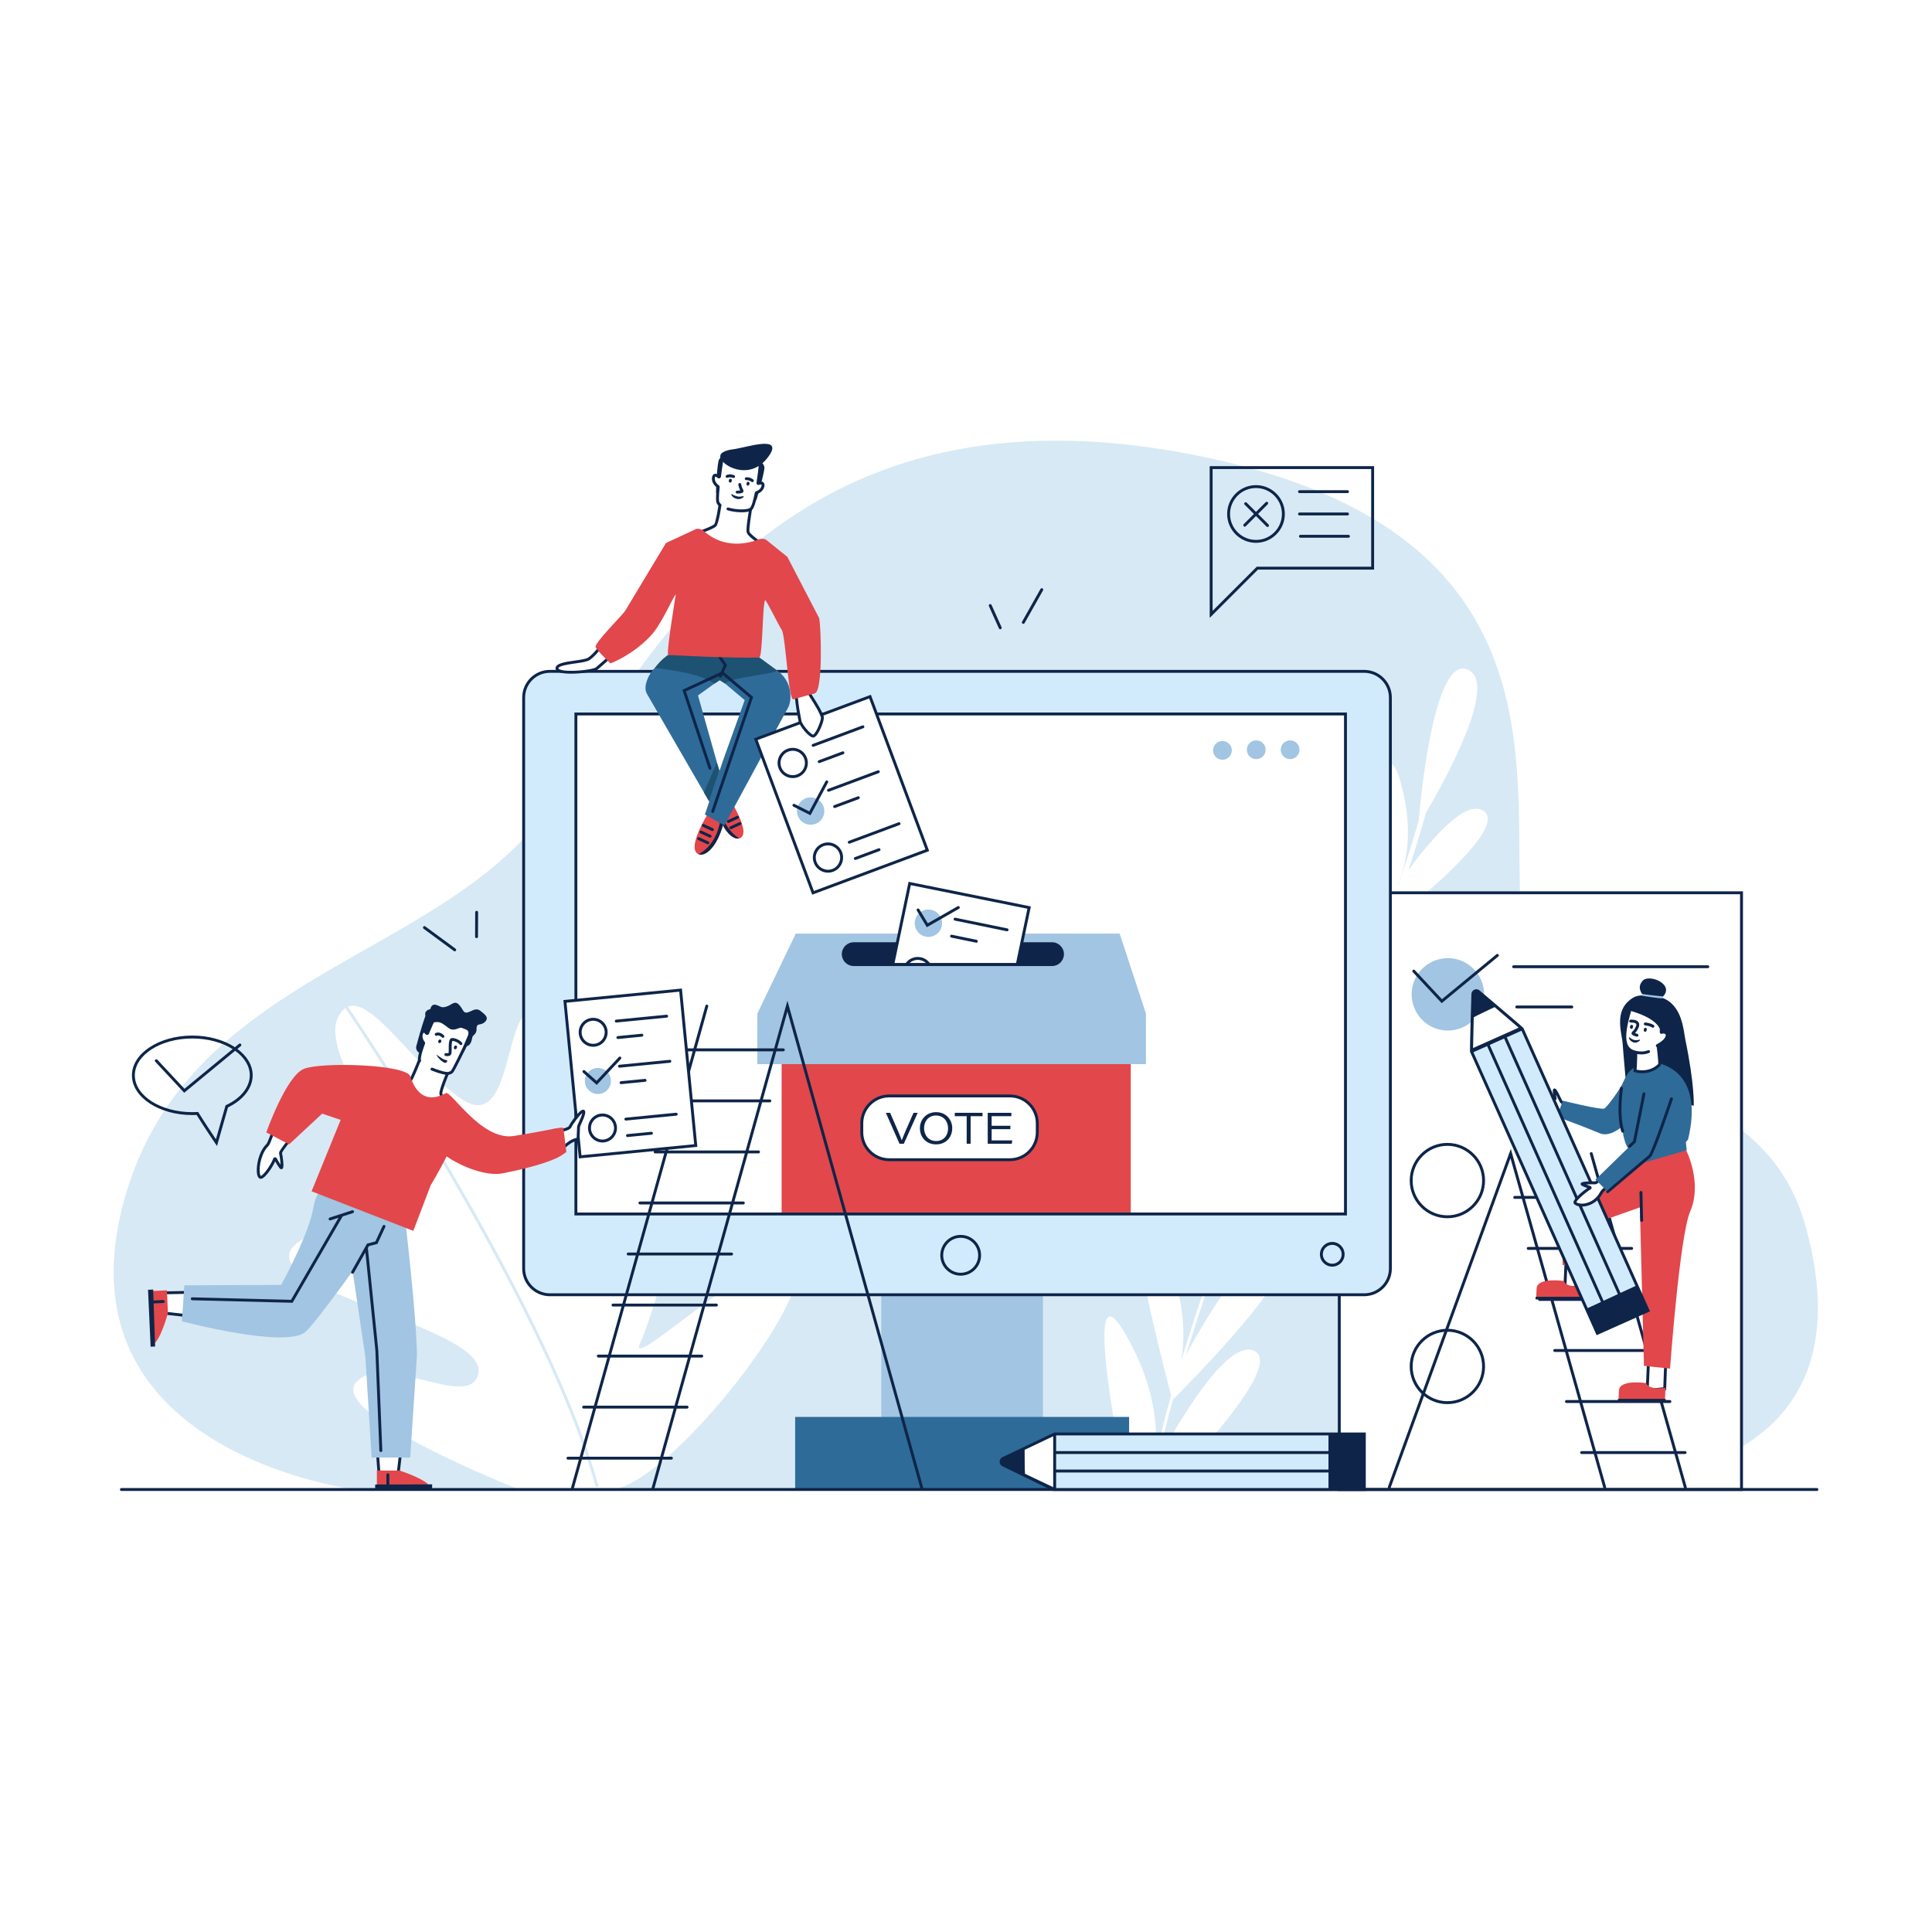 <?xml version="1.0" encoding="utf-8"?>
<!-- Generator: Adobe Illustrator 27.5.0, SVG Export Plug-In . SVG Version: 6.00 Build 0)  -->
<svg version="1.1" id="Слой_1" xmlns="http://www.w3.org/2000/svg" xmlns:xlink="http://www.w3.org/1999/xlink" x="0px" y="0px"
	 viewBox="0 0 2000 2000" style="enable-background:new 0 0 2000 2000;" xml:space="preserve">
<rect style="fill:#FFFFFF;" width="2000" height="2000"/>
<g>
	<path style="fill:#D7E9F4;" d="M369.644,1542.229c0,0-304.834-36.399-243.965-288.797
		c60.869-252.397,343.29-257.473,450.178-428.892c106.887-171.418,253.666-432.923,658.713-353.874
		c481.532,93.977,275.851,458.232,366.397,562.186c90.546,103.954,229.603,97.717,268.15,236.53
		c72.021,259.359-180.798,268.027-249.851,272.847H369.644z"/>
	<g>
		<path style="fill:#FFFFFF;" d="M823.141,1307.765c-23.428-31-175.294,116.252-160.722,83.315
			c14.572-32.936,63.327-183.364,15.723-198.603c-47.604-15.238-57.572,74.287-102.286,41.179
			c-44.713-33.107,13.163-182.229-21.287-187.931c-34.45-5.701-22,129.039-77.159,91.775
			c-47.96-32.399-91.776-105.767-117.209-95.428c15.298,22.829,59.209,89.351,106.892,170.729
			c54.401,92.845,124.972,224.563,152.233,324.812c0.218,0.799-0.254,1.624-1.054,1.841c-0.132,0.036-0.264,0.053-0.394,0.053
			c-0.66,0-1.265-0.438-1.446-1.106c-27.173-99.926-97.612-231.382-151.917-324.064c-47.813-81.602-91.832-148.257-106.964-170.829
			c-2.758,1.884-5.273,4.903-7.514,9.283c-22.532,44.025,91.533,171.975,59.33,192.523
			c-32.203,20.548-136.797,32.451-103.797,68.104s197.685,68.446,189.693,108.232c-7.992,39.787-97.788-23.49-126.693,9.381
			c-28.905,32.871,165,109.339,165,109.339s37,6.395,98.454,1.859C693.477,1537.695,846.57,1338.765,823.141,1307.765z"/>
		<path style="fill:#FFFFFF;" d="M1297.569,1398.021c-28.521-11.2-80.166,78.704-98.313,112.38
			c3.59-18.402,8.897-39.671,14.964-61.573c10.545-10.464,145.27-145.067,111.633-158.276
			c-28.37-11.141-79.621,77.756-98.023,111.842c17.948-58.454,36.49-110.049,36.817-110.958l-2.822-1.018
			c-0.344,0.954-20.746,57.724-39.496,119.745c3.501-16.315,10.281-69.644-29.476-137.437
			c-44.072-75.149,10.249,136.694,19.435,171.87c-7.553,27.008-14.043,53.252-17.697,74.606c-1.202,2.31-1.855,3.604-1.855,3.604
			s19.834-60.765-28.166-142.611c-48-81.848,0,152.569,0,152.569l30.084-3.655l1.402,0.193c0.018-0.122,0.036-0.248,0.053-0.37
			l24.295-2.952C1220.403,1525.98,1332.569,1411.765,1297.569,1398.021z"/>
		<path style="fill:#FFFFFF;" d="M1536.188,839.765c-17.946-13.246-52.779,26.424-78.148,60.891
			c6.576-19.714,12.93-40.952,18.203-59.413c21.441-36.538,76.241-136.414,42.134-148.51
			c-33.302-11.811-47.199,127.606-49.721,156.609c-6.234,21.383-13.604,45.274-20.9,65.697c-0.422,0.606-0.842,1.21-1.253,1.806
			c9.766-22.126,17.13-57.282,3.654-106.204c-25.195-91.478-38.487,165.887-38.487,165.887S1566.441,862.094,1536.188,839.765z"/>
	</g>
	<g>
		<rect x="1386.415" y="924.214" style="fill:#FFFFFF;" width="416.403" height="617.709"/>
		<path style="fill:#0E2549;" d="M1804.318,1543.423h-419.404V922.714h419.404V1543.423z M1387.914,1540.423h413.404V925.714
			h-413.404V1540.423z"/>
		
			<ellipse transform="matrix(0.924 -0.383 0.383 0.924 -279.994 651.764)" style="fill:#A1C5E2;" cx="1498.32" cy="1029.692" rx="37.474" ry="37.474"/>
		<path style="fill:#0E2549;" d="M1492.423,1038.49l-29.995-32.182c-0.564-0.605-0.531-1.555,0.075-2.12
			c0.606-0.563,1.556-0.532,2.12,0.075l28.069,30.115l56.435-46.525c0.641-0.528,1.584-0.436,2.111,0.203
			c0.527,0.639,0.437,1.584-0.203,2.111L1492.423,1038.49z"/>
		<path style="fill:#0E2549;" d="M1498.32,1261.096c-21.49,0-38.974-17.483-38.974-38.974s17.483-38.974,38.974-38.974
			s38.974,17.483,38.974,38.974S1519.811,1261.096,1498.32,1261.096z M1498.32,1186.148c-19.836,0-35.974,16.138-35.974,35.974
			s16.138,35.974,35.974,35.974s35.974-16.138,35.974-35.974S1518.156,1186.148,1498.32,1186.148z"/>
		<path style="fill:#0E2549;" d="M1498.32,1453.525c-21.49,0-38.974-17.484-38.974-38.975s17.483-38.974,38.974-38.974
			s38.974,17.483,38.974,38.974S1519.811,1453.525,1498.32,1453.525z M1498.32,1378.577c-19.836,0-35.974,16.138-35.974,35.974
			c0,19.837,16.138,35.975,35.974,35.975s35.974-16.138,35.974-35.975C1534.294,1394.715,1518.156,1378.577,1498.32,1378.577z"/>
		<path style="fill:#0E2549;" d="M1767.902,1002.265h-200.996c-0.828,0-1.5-0.672-1.5-1.5c0-0.829,0.672-1.5,1.5-1.5h200.996
			c0.828,0,1.5,0.671,1.5,1.5C1769.402,1001.593,1768.73,1002.265,1767.902,1002.265z"/>
		<path style="fill:#0E2549;" d="M1627.113,1043.9h-56.964c-0.828,0-1.5-0.672-1.5-1.5s0.672-1.5,1.5-1.5h56.964
			c0.828,0,1.5,0.672,1.5,1.5S1627.941,1043.9,1627.113,1043.9z"/>
	</g>
	<path style="fill:#0E2549;" d="M245.743,1085.84l3.555-2.931c0.639-0.526,0.73-1.473,0.203-2.111
		c-0.527-0.641-1.472-0.73-2.111-0.203l-4.195,3.459c-11.313-7.433-26.917-12.035-44.125-12.035
		c-34.461,0-62.497,18.456-62.497,41.143s28.036,41.144,62.497,41.144c1.413,0,2.883-0.037,4.47-0.113
		c7.319,11.853,19.165,29.323,19.286,29.502l1.803,2.658l11.405-39.996c16.003-7.723,25.533-20.093,25.533-33.194
		C261.567,1102.683,255.576,1093.111,245.743,1085.84z M234.139,1143.936l-0.617,0.29l-10.014,35.115
		c-3.706-5.511-12.304-18.391-17.879-27.478l-0.468-0.763l-0.894,0.049c-1.878,0.104-3.579,0.155-5.198,0.155
		c-32.807,0-59.497-17.111-59.497-38.144s26.69-38.143,59.497-38.143c16.251,0,30.996,4.202,41.745,10.997l-49.858,41.104
		l-28.07-30.115c-0.565-0.606-1.515-0.639-2.12-0.075c-0.606,0.565-0.639,1.515-0.074,2.12l29.995,32.182l52.724-43.468
		c9.417,6.75,15.157,15.65,15.157,25.397C258.567,1125.238,249.435,1136.742,234.139,1143.936z"/>
	<g>
		<rect x="912.318" y="1313.418" style="fill:#A1C5E2;" width="167.34" height="155.325"/>
		<path style="fill:#D2EBFC;" d="M1412.175,1340.339H569.221c-14.988,0-27.139-12.15-27.139-27.14V722.113
			c0-14.989,12.151-27.139,27.139-27.139h842.954c14.988,0,27.14,12.15,27.14,27.139v591.086
			C1439.314,1328.188,1427.163,1340.339,1412.175,1340.339z"/>
		<path style="fill:#0E2549;" d="M1412.175,1341.839H569.222c-15.792,0-28.639-12.848-28.639-28.64V722.113
			c0-15.792,12.848-28.639,28.639-28.639h842.953c15.791,0,28.639,12.848,28.639,28.639v591.086
			C1440.813,1328.991,1427.966,1341.839,1412.175,1341.839z M569.222,696.474c-14.137,0-25.639,11.502-25.639,25.639v591.086
			c0,14.138,11.502,25.64,25.639,25.64h842.953c14.137,0,25.639-11.502,25.639-25.64V722.113c0-14.138-11.502-25.639-25.639-25.639
			H569.222z"/>
		<rect x="596.162" y="739.098" style="fill:#FFFFFF;" width="796.667" height="517.617"/>
		<path style="fill:#0E2549;" d="M1394.327,1258.216H594.662V737.598h799.666V1258.216z M597.662,1255.216h793.666V740.598H597.662
			V1255.216z"/>
		<rect x="823.141" y="1466.806" style="fill:#2E6B99;" width="345.694" height="75.424"/>
		
			<ellipse transform="matrix(0.23 -0.973 0.973 0.23 219.108 1829.451)" style="fill:#A1C5E2;" cx="1265.36" cy="776.298" rx="9.708" ry="9.708"/>
		<circle style="fill:#A1C5E2;" cx="1300.438" cy="776.139" r="9.708"/>
		<path style="fill:#A1C5E2;" d="M1345.225,776.139c0,5.362-4.347,9.708-9.709,9.708c-5.361,0-9.707-4.346-9.707-9.708
			c0-5.361,4.346-9.708,9.707-9.708C1340.878,766.431,1345.225,770.778,1345.225,776.139z"/>
		<rect x="809.134" y="1074.997" style="fill:#E2474B;" width="361.425" height="180.186"/>
		<polygon style="fill:#A1C5E2;" points="1159.035,966.434 823.8,966.434 783.991,1049.253 783.991,1101.579 1186.273,1101.579 
			1186.273,1049.253 		"/>
		<path style="fill:#0E2549;" d="M1101.397,987.73c0,3.384-1.383,6.464-3.614,8.695c-2.231,2.232-5.312,3.615-8.695,3.615H883.757
			c-6.778,0-12.31-5.532-12.31-12.31c0-3.384,1.383-6.464,3.614-8.695c2.232-2.232,5.301-3.614,8.695-3.614h205.331
			C1095.855,975.42,1101.397,980.962,1101.397,987.73z"/>
		<polygon style="fill:#FFFFFF;" points="1065.374,939.536 1058.135,974.16 1053.075,998.348 924.199,998.348 929.258,974.16 
			941.714,914.576 		"/>
		<path style="fill:#0E2549;" d="M1054.294,999.848H922.352l18.199-87.037l126.6,25.553L1054.294,999.848z M926.045,996.848h125.812
			l11.74-56.141l-120.718-24.366L926.045,996.848z"/>
		<path style="fill:#A1C5E2;" d="M974.927,958.563c-1.572,7.651-9.049,12.579-16.7,11.007c-7.651-1.572-12.579-9.048-11.007-16.7
			c1.572-7.651,9.048-12.579,16.7-11.007C971.571,943.435,976.499,950.912,974.927,958.563z"/>
		<path style="fill:#0E2549;" d="M938.384,999.848c-0.29,0-0.583-0.084-0.842-0.259c-0.685-0.466-0.863-1.398-0.398-2.084
			c3.561-5.238,9.874-7.799,16.084-6.524c4,0.816,7.477,3.132,9.79,6.522c0.467,0.685,0.291,1.618-0.394,2.084
			c-0.684,0.467-1.617,0.291-2.084-0.394c-1.87-2.741-4.68-4.614-7.913-5.274c-5.022-1.031-10.124,1.038-13,5.272
			C939.336,999.618,938.864,999.848,938.384,999.848z"/>
		<path style="fill:#0E2549;" d="M1042.554,964.065c-0.101,0-0.202-0.01-0.304-0.031l-53.874-11.069
			c-0.812-0.167-1.334-0.959-1.167-1.771c0.167-0.811,0.964-1.333,1.771-1.167l53.874,11.069c0.812,0.167,1.334,0.959,1.168,1.771
			C1043.875,963.576,1043.25,964.065,1042.554,964.065z"/>
		<path style="fill:#0E2549;" d="M1010.715,975.883c-0.1,0-0.202-0.01-0.304-0.031l-25.654-5.271
			c-0.812-0.167-1.334-0.96-1.167-1.771c0.167-0.812,0.963-1.333,1.771-1.167l25.654,5.271c0.812,0.167,1.334,0.96,1.168,1.771
			C1012.036,975.394,1011.411,975.883,1010.715,975.883z"/>
		<path style="fill:#0E2549;" d="M959.419,959.846l-10.33-17.125c-0.428-0.709-0.2-1.631,0.509-2.059
			c0.71-0.43,1.631-0.2,2.059,0.509l8.817,14.616l30.841-17.63c0.72-0.411,1.636-0.162,2.047,0.558
			c0.411,0.719,0.161,1.636-0.558,2.047L959.419,959.846z"/>
		<path style="fill:#FFFFFF;" d="M1045.446,1200.515H920.467c-15.589,0-28.344-12.755-28.344-28.344v-9.313
			c0-15.589,12.755-28.344,28.344-28.344h124.979c15.589,0,28.344,12.755,28.344,28.344v9.313
			C1073.79,1187.76,1061.035,1200.515,1045.446,1200.515z"/>
		<path style="fill:#0E2549;" d="M1045.445,1202.015H920.467c-16.456,0-29.844-13.388-29.844-29.844v-9.313
			c0-16.456,13.388-29.844,29.844-29.844h124.979c16.456,0,29.844,13.388,29.844,29.844v9.313
			C1075.289,1188.627,1061.901,1202.015,1045.445,1202.015z M920.467,1136.015c-14.802,0-26.844,12.042-26.844,26.844v9.313
			c0,14.802,12.042,26.844,26.844,26.844h124.979c14.802,0,26.844-12.042,26.844-26.844v-9.313
			c0-14.802-12.042-26.844-26.844-26.844H920.467z"/>
		<path style="fill:#0E2549;" d="M931.156,1183.988l-14.13-32.011h4.434l7.517,17.344c2.769,6.403,3.863,9.269,4.472,11.029h0.09
			c0.495-1.513,2.092-5.225,4.11-10.101l8.026-18.272H950l-14.355,32.011H931.156z"/>
		<path style="fill:#0E2549;" d="M985.755,1167.888c0,9.072-6.148,16.775-16.75,16.775c-10.228,0-16.714-7.403-16.714-16.799
			c0-8.891,6.617-16.562,16.81-16.562C979.185,1151.303,985.755,1158.984,985.755,1167.888z M956.585,1167.739
			c0,7.006,4.368,13.462,12.538,13.462c8.029,0,12.339-6.019,12.339-13.224c0-6.771-4.385-13.213-12.62-13.213
			C961.199,1154.765,956.585,1160.779,956.585,1167.739z"/>
		<path style="fill:#0E2549;" d="M1000.706,1155.472h-12.341v-3.494h28.753v3.494h-12.33v28.517h-4.082V1155.472z"/>
		<path style="fill:#0E2549;" d="M1045.937,1168.881h-19.393v11.637h21.372l-0.567,3.471h-24.854v-32.011h24.454v3.47h-20.405v9.964
			h19.393V1168.881z"/>
		<path style="fill:#0E2549;" d="M994.495,1320.568c-11.634,0-21.099-9.465-21.099-21.1s9.465-21.1,21.099-21.1
			c11.634,0,21.099,9.465,21.099,21.1S1006.129,1320.568,994.495,1320.568z M994.495,1281.369c-9.98,0-18.099,8.119-18.099,18.1
			s8.119,18.1,18.099,18.1c9.98,0,18.099-8.119,18.099-18.1S1004.475,1281.369,994.495,1281.369z"/>
		<path style="fill:#0E2549;" d="M1379.146,1311.214c-7.042,0-12.771-5.729-12.771-12.771s5.729-12.771,12.771-12.771
			s12.771,5.729,12.771,12.771S1386.188,1311.214,1379.146,1311.214z M1379.146,1288.672c-5.388,0-9.771,4.383-9.771,9.771
			s4.383,9.771,9.771,9.771s9.771-4.384,9.771-9.771S1384.534,1288.672,1379.146,1288.672z"/>
	</g>
	<path style="fill:#0E2549;" d="M1880.858,1543.423H125.679c-0.828,0-1.5-0.672-1.5-1.5s0.672-1.5,1.5-1.5h1755.18
		c0.828,0,1.5,0.672,1.5,1.5S1881.687,1543.423,1880.858,1543.423z"/>
	<g>
		<path style="fill:#D2EBFC;" d="M1412.354,1541.923h-320.568v-57.224c0-0.158,0.129-0.286,0.287-0.286h320.281V1541.923z"/>
		<path style="fill:#FFFFFF;" d="M1038.441,1516.57l53.163,25.256c0.094,0.045,0.202-0.023,0.202-0.127v-57.062
			c0-0.104-0.108-0.173-0.202-0.128l-53.163,25.256C1035.574,1511.128,1035.574,1515.208,1038.441,1516.57z"/>
		<path style="fill:#0E2549;" d="M1092.071,1482.913c-0.199,0-0.938,0.159-1.111,0.242l-53.162,25.256
			c-1.854,0.881-3.007,2.704-3.007,4.757s1.152,3.876,3.007,4.757l52.487,25.498h323.568v-60.51H1092.071z M1090.285,1539.54
			l-29.177-13.861c-0.419-2.709-0.4-21.584-0.394-24.834l29.57-14.048V1539.54z M1093.306,1485.913h281.931v16.278h-281.931
			V1485.913z M1093.306,1505.191h281.931v16.115h-281.931V1505.191z M1093.306,1524.307h281.931v16.116h-281.931V1524.307z"/>
	</g>
	<path style="fill:#0E2549;" d="M955.683,1539.967l-140.545-504.07l-13.777,49.41h-80.335l12.107-43.422
		c0.223-0.799-0.244-1.626-1.042-1.849c-0.799-0.22-1.625,0.244-1.848,1.042l-12.332,44.229h-14.09c-0.829,0-1.5,0.672-1.5,1.5
		s0.671,1.5,1.5,1.5h13.254l-13.895,49.836h-13.327c-0.829,0-1.5,0.672-1.5,1.5s0.671,1.5,1.5,1.5h12.49l-13.895,49.835h-10.307
		c-0.829,0-1.5,0.672-1.5,1.5s0.671,1.5,1.5,1.5h9.47l-13.895,49.835h-11.298c-0.829,0-1.5,0.672-1.5,1.5s0.671,1.5,1.5,1.5h10.461
		l-13.895,49.836h-8.711c-0.829,0-1.5,0.672-1.5,1.5s0.671,1.5,1.5,1.5h7.874l-13.895,49.835h-9.693c-0.829,0-1.5,0.672-1.5,1.5
		s0.671,1.5,1.5,1.5h8.857l-13.895,49.835h-10.152c-0.829,0-1.5,0.672-1.5,1.5s0.671,1.5,1.5,1.5h9.315l-13.895,49.836H604.18
		c-0.829,0-1.5,0.672-1.5,1.5s0.671,1.5,1.5,1.5h9.774l-13.895,49.835h-12.117c-0.829,0-1.5,0.672-1.5,1.5s0.671,1.5,1.5,1.5h11.281
		l-8.08,28.978c-0.223,0.799,0.244,1.626,1.042,1.849c0.135,0.037,0.271,0.055,0.404,0.055c0.656,0,1.259-0.434,1.444-1.097
		l8.304-29.784h80.336l-8.08,28.978c-0.223,0.799,0.244,1.626,1.042,1.849c0.8,0.219,1.625-0.244,1.848-1.042l8.304-29.784h9.248
		c0.829,0,1.5-0.672,1.5-1.5s-0.671-1.5-1.5-1.5h-8.412l13.895-49.835h10.754c0.829,0,1.5-0.672,1.5-1.5s-0.671-1.5-1.5-1.5h-9.918
		l13.896-49.836h11.213c0.829,0,1.5-0.672,1.5-1.5s-0.671-1.5-1.5-1.5h-10.377l13.895-49.835h11.672c0.829,0,1.5-0.672,1.5-1.5
		s-0.671-1.5-1.5-1.5h-10.835l13.895-49.835h12.654c0.829,0,1.5-0.672,1.5-1.5s-0.671-1.5-1.5-1.5H745.55l13.895-49.836h10.067
		c0.829,0,1.5-0.672,1.5-1.5s-0.671-1.5-1.5-1.5h-9.231l13.895-49.835h11.058c0.829,0,1.5-0.672,1.5-1.5s-0.671-1.5-1.5-1.5h-10.222
		l13.895-49.835h8.038c0.829,0,1.5-0.672,1.5-1.5s-0.671-1.5-1.5-1.5h-7.202l13.896-49.836h7.274c0.829,0,1.5-0.672,1.5-1.5
		s-0.671-1.5-1.5-1.5h-6.438l10.662-38.24l137.655,493.707c0.185,0.663,0.788,1.097,1.444,1.097c0.133,0,0.269-0.018,0.404-0.055
		C955.439,1541.593,955.906,1540.766,955.683,1539.967z M683.509,1507.989h-80.336l13.895-49.835h80.336L683.509,1507.989z
		 M698.241,1455.154h-80.335l13.896-49.836h80.335L698.241,1455.154z M712.972,1402.318h-80.335l13.895-49.835h80.335
		L712.972,1402.318z M727.704,1349.483h-80.335l13.895-49.835h80.335L727.704,1349.483z M742.435,1296.648H662.1l13.895-49.836
		h80.336L742.435,1296.648z M757.167,1243.813h-80.336l13.895-49.835h80.335L757.167,1243.813z M771.898,1190.978h-80.335
		l13.895-49.835h80.335L771.898,1190.978z M786.63,1138.143h-80.336l13.896-49.836h80.335L786.63,1138.143z"/>
	<path style="fill:#0E2549;" d="M1746.08,1539.281l-9.608-34.09h7.917c0.828,0,1.5-0.672,1.5-1.5s-0.672-1.5-1.5-1.5h-8.763
		l-14.046-49.836h7.094c0.828,0,1.5-0.672,1.5-1.5s-0.672-1.5-1.5-1.5h-7.938l-14.046-49.835h9.842c0.827,0,1.5-0.672,1.5-1.5
		s-0.673-1.5-1.5-1.5h-10.688l-14.045-49.835h9.01c0.827,0,1.5-0.672,1.5-1.5s-0.673-1.5-1.5-1.5h-9.855l-14.046-49.836h12.188
		c0.828,0,1.5-0.672,1.5-1.5s-0.672-1.5-1.5-1.5h-13.034l-14.045-49.835h13.111c0.828,0,1.5-0.672,1.5-1.5s-0.672-1.5-1.5-1.5
		h-13.957l-12.467-44.232c-0.224-0.797-1.048-1.263-1.851-1.036c-0.797,0.225-1.262,1.053-1.036,1.851l12.237,43.418h-80.333
		l-12.467-44.232l-1.262-4.479l-127.251,349.873c-0.283,0.778,0.118,1.64,0.896,1.922c0.779,0.289,1.64-0.117,1.923-0.896
		l124.068-341.125l10.975,38.938h-6.569c-0.828,0-1.5,0.672-1.5,1.5s0.672,1.5,1.5,1.5h7.415l14.046,49.835h-7.493
		c-0.828,0-1.5,0.672-1.5,1.5s0.672,1.5,1.5,1.5h8.339l14.045,49.836h-10.672c-0.828,0-1.5,0.672-1.5,1.5s0.672,1.5,1.5,1.5h11.518
		l14.046,49.835h-9.841c-0.828,0-1.5,0.672-1.5,1.5s0.672,1.5,1.5,1.5h10.687l14.045,49.835h-12.587c-0.828,0-1.5,0.672-1.5,1.5
		s0.672,1.5,1.5,1.5h13.433l14.046,49.836h-11.765c-0.828,0-1.5,0.672-1.5,1.5s0.672,1.5,1.5,1.5h12.61l9.837,34.904
		c0.186,0.661,0.788,1.093,1.442,1.093c0.135,0,0.271-0.018,0.408-0.057c0.797-0.225,1.262-1.053,1.036-1.851l-9.607-34.09h80.333
		l9.837,34.904c0.186,0.661,0.788,1.093,1.442,1.093c0.135,0,0.271-0.018,0.408-0.057
		C1745.84,1540.907,1746.305,1540.079,1746.08,1539.281z M1578.567,1241.015h80.333l14.045,49.835h-80.333L1578.567,1241.015z
		 M1593.458,1293.85h80.333l14.046,49.836h-80.333L1593.458,1293.85z M1608.35,1346.686h80.333l14.045,49.835h-80.333
		L1608.35,1346.686z M1623.24,1399.521h80.333l14.046,49.835h-80.333L1623.24,1399.521z M1652.177,1502.191l-14.046-49.836h80.333
		l14.046,49.836H1652.177z"/>
	<g>
		<path style="fill:#E2474B;" d="M749.291,851.049c-0.163,0.625-0.325,1.242-0.492,1.846c-7.083,25.729-19.229,33.832-25.579,31.463
			c-2.064-0.771-3.516-2.638-3.987-5.366c-1.965-11.327,12.535-34.89,12.535-34.89S758.503,815.252,749.291,851.049z"/>
		<path style="fill:#E2474B;" d="M769.47,862.873c-0.479,2.762-2.064,4.561-4.287,5.088c-5.996,1.426-16.637-6.39-22.856-29.434
			c-0.103-0.385-0.206-0.779-0.308-1.173c-8.411-32.688,14.076-9.22,14.076-9.22S771.264,852.527,769.47,862.873z"/>
		<path style="fill:#0E2549;" d="M765.183,867.961c-5.996,1.426-16.637-6.39-22.856-29.434l4.257-1.135
			C746.584,837.393,746.867,855.584,765.183,867.961z"/>
		<path style="fill:#0E2549;" d="M748.799,852.894c-7.083,25.729-19.229,33.832-25.579,31.463
			c19.806-11.027,22.196-34.435,22.196-34.435L748.799,852.894z"/>
		<path style="fill:#2E6B99;" d="M815.471,707.373c-2.246-5.087-6.04-10.036-12.064-13.956
			c-1.154-0.752-17.516-12.981-18.837-13.652c-10.275-5.201-91.976,10.533-105.878,11.167c-1.079,0.046-6.653,6.536-9.125,13.902
			c-1.486,4.424-2.057,9.171-0.092,13.041c0.625,1.23,2.988,5.268,5.431,9.39l54.104,93.491l5.213,9.008l-1.885,5.628l-2.623,7.824
			l20.13,11.254l66.326-122.583C818.396,727.423,819.785,717.144,815.471,707.373z M748.494,787.19l-3.644,10.871l-2.51-8.223
			l-19.782-69.907l23.021-16.548l25.324,21.381L748.494,787.19z"/>
		<path style="fill:#1E5272;" d="M750.686,707.695l-5.617-3.431l-5.534,3.463c-14.187-10.158-42.744-13.941-61.749-16.237
			c6.783-9.092,13.931-13.631,13.931-13.631s12.81-0.758,13.889-0.804c13.901-0.634,68.688-2.492,78.963,2.709
			c1.322,0.671,17.683,12.9,18.837,13.652C809.431,697.337,756.651,700.623,750.686,707.695z"/>
		<path style="fill:#FFFFFF;" d="M746.135,517.212c0,0-3.219,24.279-5.828,26.666c-2.609,2.387-14.857,6.745-14.857,6.745l34,30.52
			l26.864-19.646c0,0-11.329-7.454-11.943-10.833c-0.851-4.677,3.434-28.054,3.434-28.054L746.135,517.212z"/>
		<path style="fill:#0E2549;" d="M759.354,583.072l-36.782-33.017l2.375-0.845c4.625-1.646,12.611-4.85,14.348-6.439
			c1.388-1.457,3.862-14.506,5.354-25.756l2.974,0.395c-0.771,5.822-3.507,25.018-6.302,27.576
			c-2.101,1.922-9.199,4.751-13.013,6.186l31.24,28.042l24.16-17.669c-3.73-2.583-10.244-7.492-10.811-10.613
			c-0.875-4.808,2.991-26.173,3.434-28.593l2.951,0.541c-1.703,9.289-4.022,24.282-3.434,27.515
			c0.299,1.644,6.081,6.42,11.292,9.849l1.805,1.188L759.354,583.072z"/>
		<path style="fill:#0E2549;" d="M760.63,469.138c0,0-15.437-0.308-16.976,8.724c-1.755,10.301-2.27,23.843-2.42,30.994
			c-0.06,2.822,1.958,5.26,4.741,5.734l31.171,5.312c2.856,0.487,5.622-1.245,6.43-4.026c2.721-9.362,8.303-29.217,7.688-32.46
			C789.17,472.385,760.63,469.138,760.63,469.138z"/>
		<path style="fill:#FFFFFF;" d="M753.609,526.835c8.666,2.531,19.989,2.741,23.575,0.2c2.102-1.49,4.034-8.472,5.62-16.543
			c0.046-0.233,0.213-0.423,0.436-0.505c2.398-0.879,6.016-3.02,6.609-7.057c0.515-3.497-2.227-3.212-4.474-2.441
			c-0.401,0.138-0.802-0.201-0.738-0.62c1.503-9.801,2.405-18.465,2.405-18.465l-39.539-6.738c0,0-1.408,8.729-2.694,18.567
			c-0.058,0.442-0.576,0.646-0.919,0.361c-1.885-1.564-4.597-3.042-5.303,0.601c-0.88,4.54,2.712,8.07,4.639,9.412
			c0.201,0.14,0.308,0.376,0.283,0.619c-0.715,6.972-1.07,13.046-0.48,15.318c0.322,1.237,1.15,2.36,2.349,3.364L753.609,526.835z"
			/>
		<path style="fill:#0E2549;" d="M767.854,530.323c-4.822,0-10.288-0.77-14.665-2.048c-0.795-0.232-1.252-1.065-1.02-1.86
			c0.233-0.795,1.067-1.253,1.86-1.02c9.123,2.665,19.472,2.412,22.288,0.416c0.531-0.376,2.462-2.615,5.015-15.608
			c0.146-0.74,0.678-1.362,1.39-1.624c1.52-0.558,5.11-2.244,5.643-5.867c0.117-0.796-0.02-1.098-0.052-1.124
			c-0.114-0.096-0.813-0.241-2.452,0.32c-0.685,0.236-1.43,0.1-1.989-0.367c-0.56-0.467-0.828-1.177-0.718-1.898
			c1.131-7.371,1.927-14.162,2.244-16.998l-36.65-6.246c-0.455,2.909-1.492,9.692-2.451,17.028
			c-0.098,0.748-0.594,1.381-1.294,1.655c-0.701,0.274-1.493,0.145-2.072-0.335c-1.505-1.248-2.294-1.37-2.45-1.311
			c-0.039,0.014-0.268,0.251-0.421,1.044c-0.846,4.362,3.522,7.546,4.023,7.895c0.647,0.451,0.998,1.218,0.917,2.003
			c-1.075,10.472-0.787,13.76-0.52,14.787c0.228,0.877,0.854,1.749,1.86,2.591c0.635,0.532,0.719,1.478,0.188,2.113
			c-0.532,0.635-1.478,0.719-2.113,0.188c-1.495-1.251-2.45-2.644-2.837-4.137c-0.562-2.162-0.434-7.193,0.391-15.373
			c-2.87-2.163-5.729-6.12-4.854-10.638c0.34-1.751,1.133-2.86,2.357-3.298c1.173-0.418,2.509-0.14,4.059,0.854
			c1.215-9.1,2.479-16.956,2.492-17.039l0.241-1.494l42.417,7.229l-0.146,1.398c-0.008,0.082-0.835,7.974-2.198,17.108
			c1.682-0.347,2.986-0.141,3.895,0.614c0.988,0.821,1.359,2.122,1.102,3.868c-0.717,4.876-4.945,7.193-7.146,8.081
			c-2.632,13.222-4.759,16.053-6.135,17.029C776.021,529.698,772.199,530.323,767.854,530.323z"/>
		<path style="fill:#0E2549;" d="M746.505,475.541c4.927,8.842,31.198,21.188,48.703-2.497c17.505-23.685-23.103-9.594-35.9-8.003
			C753.83,465.721,742.287,467.971,746.505,475.541z"/>
		<path style="fill:#FFFFFF;" d="M623.07,667.765c0,0-7.417,10.25-13.458,14.25c-6.042,4-33.042,3.158-33.042,9.954
			c0,6.796,36.966,3.475,41.25,0c4.283-3.475,17.75-15.759,17.75-15.759L623.07,667.765z"/>
		<path style="fill:#0E2549;" d="M591.166,697.381c-5.626,0-10.633-0.52-13.335-1.807c-2.283-1.087-2.762-2.561-2.762-3.605
			c0-5.347,9.646-6.7,19.859-8.132c5.747-0.806,11.69-1.64,13.855-3.073c5.748-3.805,12.998-13.778,13.071-13.878l0.852-1.177
			l15.283,10.325l-1.408,1.285c-0.551,0.502-13.548,12.353-17.816,15.815C616.083,695.309,602.396,697.381,591.166,697.381z
			 M623.417,669.81c-2.165,2.851-7.946,10.126-12.977,13.456c-2.731,1.808-8.46,2.611-15.095,3.542
			c-6.461,0.906-17.275,2.423-17.275,5.161c0,0.244,0.403,0.588,1.052,0.897c7.114,3.39,34.383,0.672,37.753-2.062
			c3.385-2.746,12.709-11.182,16.274-14.419L623.417,669.81z"/>
		<path style="fill:#0E2549;" d="M749.3,695.73l3.32-7.281l-10.547-15.366c-0.47-0.684-1.403-0.856-2.085-0.388
			c-0.683,0.469-0.857,1.403-0.388,2.086l9.587,13.968l-3.191,7l-39.605,18.344l27.124,81.675c0.209,0.629,0.794,1.028,1.423,1.028
			c0.156,0,0.316-0.025,0.473-0.077c0.786-0.261,1.212-1.11,0.951-1.896l-26.279-79.133l34.158-15.821
			c-0.025,0.592,0.303,1.168,0.875,1.428c0.202,0.092,0.413,0.136,0.621,0.136c0.569,0,1.114-0.326,1.366-0.878l0.906-1.987
			l28.148,23.845l-39.818,117.172c-0.267,0.784,0.153,1.636,0.938,1.903c0.16,0.054,0.322,0.08,0.482,0.08
			c0.625,0,1.208-0.393,1.42-1.018l40.475-119.105L749.3,695.73z"/>
		<path style="fill:#E2474B;" d="M843.612,717.726c0,0-20.016,5.275-22.261,6.127c-5.189,1.969-8.075-66.318-12.115-71.755
			c-2.087-2.81-15.912-30.805-17-30.667c-3.024,0.383-2.499,59.073-6.334,59.215c-25.791,0.979-93.03-2.358-94.185-2.787
			c-2.273-0.845,7.852-62.595,7.852-62.595c-4.31,5.347-14.462,30.86-26.5,43.5c-18.984,19.934-41.167,28-41.167,28
			c-2.221-2.231-14.578-14.112-15.333-17c-1.158-4.4,28.182-33.383,30.629-37.5l42.221-70.146l31.401-14.602
			c2.905-0.458,5.852,0.435,8.044,2.393c21.671,19.37,47.149,12.131,56.422,8.487c2.441-0.959,5.166-0.882,7.554,0.197
			l22.231,17.882l32.973,63.488C849.883,648.694,852.109,715.014,843.612,717.726z"/>
		<path style="fill:#0E2549;" d="M493.315,971.171c-0.002,0-0.004,0-0.006,0c-0.828-0.003-1.497-0.678-1.494-1.506l0.105-25.283
			c0.003-0.826,0.674-1.494,1.5-1.494c0.002,0,0.004,0,0.006,0c0.828,0.003,1.497,0.678,1.494,1.506l-0.105,25.283
			C494.811,970.504,494.141,971.171,493.315,971.171z"/>
		<path style="fill:#0E2549;" d="M1059.323,645.834c-0.25,0-0.503-0.063-0.735-0.194c-0.722-0.407-0.978-1.321-0.57-2.043
			l19.123-33.926c0.407-0.723,1.324-0.976,2.043-0.57c0.722,0.407,0.978,1.321,0.57,2.043l-19.123,33.926
			C1060.355,645.559,1059.847,645.834,1059.323,645.834z"/>
		<path style="fill:#0E2549;" d="M1035.462,651.419c-0.572,0-1.119-0.329-1.369-0.885l-10.378-23.055
			c-0.34-0.755-0.003-1.644,0.753-1.983c0.753-0.34,1.644-0.004,1.983,0.752l10.378,23.055c0.34,0.755,0.003,1.644-0.753,1.983
			C1035.877,651.375,1035.668,651.419,1035.462,651.419z"/>
		<path style="fill:#0E2549;" d="M470.727,984.788c-0.309,0-0.62-0.095-0.888-0.292l-31.367-23.081
			c-0.667-0.491-0.81-1.43-0.319-2.097c0.492-0.667,1.431-0.81,2.097-0.319l31.367,23.082c0.667,0.491,0.81,1.43,0.319,2.097
			C471.642,984.576,471.187,984.788,470.727,984.788z"/>
		<polygon style="fill:#1E5272;" points="744.535,797.644 733.907,829.347 728.694,820.339 742.025,789.421 		"/>
		<path style="fill:#0E2549;" d="M732.764,874.013c-0.209,0-0.423-0.044-0.626-0.138l-9.545-4.39
			c-0.753-0.346-1.082-1.237-0.736-1.99c0.346-0.752,1.236-1.083,1.99-0.736l9.545,4.39c0.752,0.346,1.082,1.237,0.736,1.99
			C733.875,873.689,733.332,874.013,732.764,874.013z"/>
		<path style="fill:#0E2549;" d="M735.135,867.173c-0.209,0-0.423-0.044-0.625-0.138l-9.545-4.389
			c-0.753-0.346-1.083-1.237-0.736-1.989c0.346-0.753,1.237-1.084,1.989-0.736l9.545,4.389c0.753,0.346,1.082,1.237,0.736,1.989
			C736.246,866.849,735.703,867.173,735.135,867.173z"/>
		<path style="fill:#0E2549;" d="M737.537,860.334c-0.21,0-0.423-0.044-0.626-0.138l-9.545-4.39
			c-0.752-0.346-1.082-1.237-0.736-1.99c0.346-0.752,1.235-1.082,1.99-0.736l9.545,4.39c0.753,0.346,1.082,1.237,0.736,1.99
			C738.648,860.01,738.105,860.334,737.537,860.334z"/>
		<path style="fill:#0E2549;" d="M756.502,858.417c-0.568,0-1.111-0.324-1.364-0.873c-0.346-0.753-0.017-1.644,0.736-1.99
			l9.545-4.39c0.754-0.345,1.644-0.016,1.99,0.736c0.346,0.753,0.017,1.644-0.736,1.99l-9.545,4.39
			C756.925,858.372,756.711,858.417,756.502,858.417z"/>
		<path style="fill:#0E2549;" d="M753.965,851.901c-0.568,0-1.111-0.324-1.364-0.874c-0.346-0.753-0.017-1.643,0.736-1.989
			l9.546-4.39c0.751-0.346,1.643-0.016,1.989,0.736c0.346,0.752,0.017,1.643-0.736,1.989l-9.546,4.39
			C754.388,851.856,754.174,851.901,753.965,851.901z"/>
		<path style="fill:#0E2549;" d="M774.25,502.674c-0.089,0-0.179-0.008-0.269-0.024c-0.816-0.147-1.357-0.928-1.209-1.743
			l0.167-0.925c0.148-0.816,0.932-1.353,1.743-1.209c0.815,0.147,1.357,0.928,1.209,1.743l-0.168,0.925
			C775.593,502.165,774.961,502.674,774.25,502.674z"/>
		<path style="fill:#0E2549;" d="M755.922,499.55c-0.079,0-0.159-0.006-0.239-0.019c-0.818-0.131-1.375-0.9-1.244-1.718l0.149-0.929
			c0.131-0.818,0.905-1.379,1.718-1.244c0.818,0.131,1.375,0.9,1.244,1.718l-0.149,0.929
			C757.283,499.025,756.646,499.55,755.922,499.55z"/>
		<path style="fill:#0E2549;" d="M759.384,494.824c-0.211,0-0.425-0.045-0.629-0.14c-0.044-0.02-2.729-1.21-5.514-0.134
			c-0.774,0.298-1.642-0.085-1.939-0.858c-0.299-0.772,0.085-1.641,0.858-1.939c4.015-1.553,7.708,0.141,7.862,0.213
			c0.75,0.352,1.073,1.245,0.721,1.995C760.487,494.505,759.947,494.824,759.384,494.824z"/>
		<path style="fill:#0E2549;" d="M778.854,499.109c-0.345,0-0.691-0.118-0.973-0.359c-2.277-1.944-5.215-1.701-5.247-1.7
			c-0.821,0.075-1.554-0.528-1.632-1.35c-0.079-0.821,0.516-1.552,1.337-1.635c0.169-0.018,4.213-0.393,7.489,2.403
			c0.63,0.538,0.705,1.485,0.168,2.115C779.699,498.93,779.277,499.109,778.854,499.109z"/>
		<path style="fill:#0E2549;" d="M763.24,510.921c-0.042,0-0.084,0-0.126,0c-0.828-0.003-1.497-0.677-1.495-1.505
			c0.003-0.827,0.674-1.495,1.5-1.495c0.021,0,0.044,0,0.066,0c1.125,0,2.318-0.091,3.099-0.221
			c-0.523-0.95-1.316-2.608-1.976-5.889c-0.163-0.812,0.363-1.602,1.175-1.766c0.813-0.166,1.603,0.363,1.766,1.175
			c0.659,3.277,1.403,4.582,1.848,5.362c0.355,0.624,0.799,1.4,0.423,2.425C769.31,509.582,768.819,510.921,763.24,510.921z
			 M766.696,508.446h0.01H766.696z"/>
		<path style="fill:#0E2549;" d="M769.813,513.759c0.451,0.99-3.136,3.507-6.674,2.743c-5.773-1.248-6.896-5.542-5.538-5.02
			c0.532,0.205,2.438,1.763,5.907,2.443C767.25,514.658,769.511,513.094,769.813,513.759z"/>
	</g>
	<g>
		
			<rect x="808.037" y="737.829" transform="matrix(0.937 -0.349 0.349 0.937 -232.528 356.203)" style="fill:#FFFFFF;" width="126.237" height="169.713"/>
		<path style="fill:#0E2549;" d="M840.78,926.176l-60.342-161.829l121.093-45.153l60.342,161.829L840.78,926.176z M784.298,766.11
			l58.245,156.206l115.471-43.056l-58.245-156.207L784.298,766.11z"/>
		<path style="fill:#FFFFFF;" d="M833.86,784.882c2.729,7.318-0.992,15.463-8.311,18.192c-7.318,2.729-15.463-0.992-18.192-8.31
			c-2.729-7.319,0.992-15.464,8.311-18.193C822.986,773.842,831.131,777.563,833.86,784.882z"/>
		<path style="fill:#0E2549;" d="M820.625,805.466c-6.346,0-12.329-3.892-14.673-10.178c-3.014-8.082,1.11-17.109,9.192-20.122
			c3.914-1.461,8.164-1.308,11.964,0.428c3.801,1.736,6.698,4.849,8.157,8.764l0,0c1.46,3.915,1.308,8.164-0.428,11.964
			c-1.736,3.8-4.848,6.698-8.763,8.157C824.279,805.149,822.437,805.466,820.625,805.466z M820.615,777.173
			c-1.491,0-2.985,0.267-4.423,0.803c-6.532,2.436-9.865,9.731-7.429,16.264c2.436,6.532,9.732,9.864,16.264,7.429
			c3.164-1.18,5.679-3.521,7.083-6.593c1.403-3.072,1.526-6.506,0.346-9.67l0,0c-1.18-3.164-3.521-5.68-6.593-7.083
			C824.186,777.558,822.403,777.173,820.615,777.173z"/>
		<path style="fill:#A1C5E2;" d="M852.435,834.697c2.729,7.319-0.992,15.464-8.31,18.193c-7.319,2.729-15.464-0.992-18.193-8.31
			c-2.729-7.318,0.992-15.463,8.311-18.192C841.56,823.658,849.706,827.379,852.435,834.697z"/>
		<path style="fill:#FFFFFF;" d="M870.369,882.795c2.729,7.319-0.992,15.464-8.31,18.193c-7.319,2.729-15.464-0.992-18.193-8.311
			c-2.729-7.319,0.992-15.464,8.311-18.192C859.495,871.756,867.641,875.477,870.369,882.795z"/>
		<path style="fill:#0E2549;" d="M857.135,903.38c-6.347,0-12.33-3.891-14.674-10.178c-3.013-8.082,1.11-17.109,9.192-20.122
			c8.08-3.015,17.108,1.11,20.122,9.192l0,0c3.013,8.082-1.11,17.109-9.192,20.122C860.789,903.063,858.946,903.38,857.135,903.38z
			 M857.104,875.093c-1.464,0-2.953,0.256-4.403,0.797c-6.531,2.436-9.864,9.732-7.429,16.264c2.435,6.531,9.729,9.861,16.264,7.429
			c6.531-2.436,9.864-9.731,7.429-16.264l0,0C867.069,878.239,862.233,875.093,857.104,875.093z"/>
		<path style="fill:#FFFFFF;" d="M841.763,771.593l51.533-19.215L841.763,771.593z"/>
		<path style="fill:#0E2549;" d="M841.763,773.093c-0.608,0-1.181-0.373-1.405-0.977c-0.289-0.776,0.105-1.64,0.881-1.929
			l51.534-19.215c0.776-0.289,1.641,0.105,1.929,0.881c0.289,0.776-0.105,1.64-0.881,1.929l-51.534,19.215
			C842.114,773.063,841.937,773.093,841.763,773.093z"/>
		<path style="fill:#FFFFFF;" d="M848.046,788.443l24.539-9.15L848.046,788.443z"/>
		<path style="fill:#0E2549;" d="M848.046,789.944c-0.608,0-1.181-0.373-1.405-0.977c-0.289-0.776,0.105-1.64,0.881-1.929
			l24.539-9.15c0.774-0.288,1.641,0.106,1.929,0.881c0.29,0.776-0.105,1.64-0.881,1.929l-24.54,9.15
			C848.397,789.913,848.22,789.944,848.046,789.944z"/>
		<path style="fill:#FFFFFF;" d="M857.707,818.104l51.534-19.216L857.707,818.104z"/>
		<path style="fill:#0E2549;" d="M857.707,819.604c-0.608,0-1.181-0.373-1.405-0.977c-0.289-0.776,0.105-1.64,0.881-1.929
			l51.534-19.215c0.774-0.289,1.641,0.105,1.929,0.881c0.289,0.776-0.105,1.64-0.881,1.929l-51.534,19.215
			C858.059,819.573,857.882,819.604,857.707,819.604z"/>
		<path style="fill:#FFFFFF;" d="M863.991,834.954l24.54-9.15L863.991,834.954z"/>
		<path style="fill:#0E2549;" d="M863.991,836.455c-0.608,0-1.181-0.373-1.405-0.977c-0.289-0.776,0.105-1.64,0.881-1.929
			l24.54-9.15c0.775-0.289,1.64,0.105,1.929,0.881c0.29,0.776-0.105,1.64-0.881,1.929l-24.54,9.15
			C864.342,836.424,864.165,836.455,863.991,836.455z"/>
		<path style="fill:#FFFFFF;" d="M879.156,871.879l51.534-19.216L879.156,871.879z"/>
		<path style="fill:#0E2549;" d="M879.157,873.379c-0.608,0-1.181-0.373-1.405-0.977c-0.29-0.776,0.105-1.64,0.881-1.929
			l51.533-19.215c0.775-0.289,1.641,0.105,1.929,0.881c0.29,0.776-0.105,1.64-0.881,1.929l-51.533,19.215
			C879.508,873.349,879.331,873.379,879.157,873.379z"/>
		<path style="fill:#FFFFFF;" d="M885.439,888.729l24.54-9.15L885.439,888.729z"/>
		<path style="fill:#0E2549;" d="M885.44,890.23c-0.608,0-1.181-0.373-1.405-0.977c-0.29-0.776,0.105-1.64,0.881-1.929l24.54-9.15
			c0.775-0.288,1.641,0.105,1.929,0.881c0.289,0.776-0.105,1.64-0.881,1.929l-24.539,9.15
			C885.792,890.199,885.614,890.23,885.44,890.23z"/>
		<path style="fill:#0E2549;" d="M839.012,843.987l-17.845-9.03c-0.739-0.374-1.035-1.276-0.661-2.016
			c0.374-0.739,1.277-1.036,2.016-0.661l15.23,7.707l16.779-31.312c0.391-0.73,1.299-1.006,2.031-0.614
			c0.73,0.392,1.005,1.301,0.614,2.031L839.012,843.987z"/>
		<path style="fill:#FFFFFF;" d="M828.07,746.085c0.58,4.352,10.056,15.852,13.693,15.9c3.637,0.048,10.637-16.934,9.474-19.887
			c-2.798-7.102-3.045-7.531-13.792-24.708c-0.299-0.478-9.129,0.942-11,1.184c-2.933,0.378-1.938,4.001-1.25,10.441
			C825.833,734.99,827.679,743.152,828.07,746.085z"/>
		<path style="fill:#0E2549;" d="M841.78,763.485c-0.012,0-0.024,0-0.037,0c-4.753-0.064-14.565-12.733-15.16-17.202l0,0
			c-0.138-1.034-0.478-2.819-0.873-4.887c-0.711-3.732-1.596-8.377-2.007-12.222c-0.106-0.997-0.22-1.925-0.326-2.784
			c-0.602-4.914-1.079-8.796,2.876-9.305c0.367-0.047,1.006-0.141,1.797-0.256c9.632-1.409,10.015-1.275,10.666-0.235
			c10.826,17.304,11.086,17.771,13.915,24.954c1.199,3.043-3.086,13.737-6.349,18.462
			C844.647,762.38,843.215,763.485,841.78,763.485z M836.554,718.793c-1.658,0.068-6.221,0.734-8.069,1.004
			c-0.813,0.119-1.471,0.215-1.848,0.264c-0.866,0.111-0.836,1.443-0.281,5.964c0.107,0.873,0.223,1.817,0.331,2.831
			c0.398,3.723,1.27,8.301,1.971,11.979c0.402,2.112,0.75,3.936,0.899,5.052l0,0c0.551,4.134,9.792,14.566,12.226,14.599
			c0.23-0.057,1.309-0.834,2.98-3.673c3.186-5.413,5.489-12.794,5.074-14.178C847.117,735.734,846.96,735.428,836.554,718.793z"/>
		<polygon style="fill:#E2474B;" points="841.032,709.133 842.551,718.006 821.633,723.754 819.136,713.864 		"/>
	</g>
	<g>
		<polygon style="fill:#FFFFFF;" points="427.142,1396.049 411.222,1533.669 392.197,1523.837 383.104,1397.954 		"/>
		<path style="fill:#0E2549;" d="M412.462,1535.999l-21.701-11.216l-9.265-128.261l47.337-2.048L412.462,1535.999z
			 M393.633,1522.891l16.348,8.448l15.468-133.716l-40.738,1.763L393.633,1522.891z"/>
		<path style="fill:#E2474B;" d="M413.642,1522.32c0,0,30.919,9.92,31.961,18.019l-55.497-0.173l0.056-17.919L413.642,1522.32z"/>
		<polygon style="fill:#FFFFFF;" points="306.191,1374.859 172.295,1359.566 169.481,1338.337 284.66,1336.053 		"/>
		<path style="fill:#0E2549;" d="M308.917,1376.681l-137.954-15.757l-3.189-24.054l117.759-2.335L308.917,1376.681z
			 M173.628,1358.209l129.837,14.829l-19.679-35.468l-112.597,2.233L173.628,1358.209z"/>
		<path style="fill:#E2474B;" d="M173.856,1359.198c0,0-8.395,31.368-16.432,32.805l-2.544-55.438l17.9-0.821L173.856,1359.198z"/>
		<path style="fill:#A1C5E2;" d="M384.627,1288.529c0,0-57.523,81.388-68.779,90.491c-21.029,17.009-127.539-11.224-127.539-11.224
			l2.551-37.241l100.249-0.437c0,0,28.901-52.417,33.366-80.396c4.465-27.979,39.87-51.442,39.87-51.442l54.915,62.917
			c0,0,12.057,101.952,12.344,142.222l-6.969,105.411H384.71l-6.469-104.1l-15.517-104.523L384.627,1288.529z"/>
		<path style="fill:#FFFFFF;" d="M465.76,1105.313c0,0-10.313,23.607-9.367,27.139c0.946,3.532,9.838,15.147,9.838,15.147
			l-43.343,47.051l-39.849-19.784l13.476-43.379c0,0,24.755-8.179,27.1-10.904c3.244-3.771,12.16-27.127,12.16-27.127
			L465.76,1105.313z"/>
		<path style="fill:#0E2549;" d="M423.229,1196.493l-42.002-20.853l14.084-45.335l0.733-0.242
			c11.95-3.949,25.104-8.941,26.433-10.46c2.521-2.93,9.442-20.255,11.896-26.684c0.295-0.773,1.162-1.162,1.937-0.866
			c0.774,0.296,1.162,1.162,0.866,1.937c-0.922,2.415-9.105,23.712-12.424,27.57c-2.335,2.714-20.407,8.905-27.033,11.108
			l-12.868,41.421l37.697,18.716l41.73-45.301c-2.288-3.043-8.477-11.466-9.334-14.666c-1.004-3.747,6.972-22.476,9.441-28.127
			c0.332-0.759,1.213-1.105,1.975-0.774c0.759,0.332,1.105,1.217,0.774,1.976c-4.804,10.996-9.722,24.124-9.29,26.156
			c0.631,2.357,6.21,10.218,9.578,14.617l0.767,1.001L423.229,1196.493z"/>
		<path style="fill:#FFFFFF;" d="M373.064,1150.78c-10.438-2.101-29.722-8.478-40.627-6.285c-4.7,0.945-42.676,46.262-42.023,49.133
			c0.654,2.871,3.063,18.677-0.049,14.548c-2.183-2.898-4.133-6.462-5.102-8.33c-0.242-0.466-0.922-0.409-1.083,0.09
			c-1.596,4.943-9.51,17.344-13.64,18.772c-5.495,1.899-4.47-23.276,6.437-33.52c3.702-3.477,23.174-73.69,48.025-76.808
			c24.852-3.116,68.513,2.42,68.513,2.42S387.325,1153.649,373.064,1150.78z"/>
		<path style="fill:#0E2549;" d="M269.969,1220.311c-1.105,0-2.109-0.619-2.807-1.773c-3.153-5.22-0.965-25.283,8.789-34.442
			c0.704-0.77,2.829-6.304,4.883-11.655c8.461-22.04,24.211-63.066,43.982-65.546c24.754-3.104,68.45,2.364,68.888,2.419
			l1.514,0.192l-0.218,1.511c-0.189,1.309-4.752,32.134-15.413,39.654c-2.161,1.524-4.453,2.058-6.819,1.581l0,0
			c-2.562-0.516-5.671-1.291-8.962-2.111c-10.31-2.571-23.14-5.77-31.073-4.174c-4.052,1.34-38.976,42.095-40.799,47.59
			c0.318,1.507,0.878,4.955,1.211,8.188c0.655,6.347,0.102,7.864-1.148,8.445c-0.55,0.256-1.652,0.453-2.83-1.111
			c-1.676-2.224-3.215-4.823-4.3-6.793c-2.621,5.896-9.573,16.365-13.837,17.841C270.671,1220.25,270.315,1220.311,269.969,1220.311
			z M343.347,1108.936c-6.532,0-12.799,0.263-18.157,0.935c-17.988,2.256-33.905,43.719-41.555,63.645
			c-3.194,8.32-4.534,11.737-5.63,12.768c-7.207,6.768-10.103,21.013-9.006,28.245c0.308,2.026,0.844,2.711,1.008,2.79
			c3.484-1.217,11.174-12.976,12.746-17.843c0.26-0.806,0.972-1.371,1.815-1.44c0.838-0.073,1.638,0.37,2.028,1.122
			c0.774,1.491,2.186,4.088,3.829,6.517c-0.102-3.394-0.951-9.42-1.473-11.712c-0.167-0.733,0.036-1.584,1.584-3.977
			c5.709-8.823,36.423-45.917,41.605-46.96c8.596-1.727,21.789,1.562,32.39,4.204c3.258,0.813,6.334,1.579,8.829,2.081l0,0
			c1.545,0.311,3.017-0.046,4.498-1.091c8.374-5.908,12.878-29.829,13.931-36.115C385.791,1111.4,363.352,1108.936,343.347,1108.936
			z M291.892,1193.697L291.892,1193.697L291.892,1193.697z"/>
		<path style="fill:#0E2549;" d="M475.836,1052.044c4.939,2.589,17.018,8.722,13.37,17.945
			c-4.16,10.521-11.286,23.347-15.161,30.051c-1.529,2.646-4.76,3.771-7.596,2.65l-31.767-12.563
			c-2.911-1.151-4.493-4.305-3.678-7.333c2.743-10.193,8.732-31.705,11.119-34.361
			C450.248,1039.395,468.016,1047.947,475.836,1052.044z"/>
		<path style="fill:#FFFFFF;" d="M434.423,1097.973c-1.01-2.46,1.09-9.782,4.076-17.903c0.086-0.234,0.044-0.494-0.104-0.687
			c-1.594-2.066-3.561-5.919-1.896-9.875c1.443-3.426,3.655-1.713,5.177,0.176c0.272,0.337,0.801,0.244,0.971-0.167
			c3.991-9.638,7.887-17.931,7.887-17.931l37.749,14.928c0,0-3.494,8.62-7.692,18.176c-0.189,0.429-10.922,22.937-12.657,24.672
			c-0.945,0.945-2.265,1.518-3.841,1.786c0,0-3.206,1.022-16.925-4.403L434.423,1097.973z"/>
		<path style="fill:#0E2549;" d="M463.233,1112.721c-2.045,0-6.726-0.67-16.617-4.581c-0.77-0.305-1.148-1.176-0.843-1.946
			c0.305-0.771,1.176-1.15,1.947-0.843c12.528,4.953,15.871,4.372,16.005,4.344l0.1-0.032l0.017,0.007
			c1.332-0.228,2.352-0.688,3.033-1.368c1.516-1.64,11.613-22.601,12.347-24.222c3.155-7.183,5.94-13.904,7.1-16.728l-35.021-13.851
			c-1.239,2.688-4.24,9.283-7.266,16.59c-0.283,0.684-0.91,1.173-1.636,1.277c-0.725,0.105-1.43-0.174-1.888-0.743
			c-1.092-1.355-1.761-1.596-1.918-1.581c-0.057,0.008-0.361,0.22-0.71,1.047c-1.517,3.604,0.684,7.058,1.701,8.376
			c0.469,0.607,0.59,1.4,0.324,2.121c-4.821,13.115-4.354,16.187-4.095,16.815c0.314,0.766-0.052,1.643-0.818,1.957
			c-0.767,0.314-1.642-0.052-1.958-0.818c-0.656-1.598-0.957-5.266,3.91-18.593c-1.411-1.947-3.828-6.274-1.829-11.022
			c0.719-1.709,1.747-2.669,3.055-2.854c1.178-0.167,2.4,0.351,3.643,1.539c3.762-8.991,7.324-16.585,7.361-16.664l0.599-1.275
			l40.466,16.003l-0.568,1.402c-0.035,0.087-3.55,8.749-7.708,18.215c-0.096,0.217-10.931,23.089-12.969,25.129
			c-1.119,1.118-2.664,1.856-4.595,2.194C464.186,1112.666,463.817,1112.721,463.233,1112.721z"/>
		<path style="fill:#0E2549;" d="M455.045,1079.825c-0.207,0-0.418-0.043-0.619-0.134c-0.754-0.343-1.088-1.232-0.746-1.986
			l0.347-0.765c0.343-0.754,1.233-1.085,1.986-0.746c0.754,0.343,1.088,1.232,0.746,1.986l-0.347,0.765
			C456.161,1079.498,455.615,1079.825,455.045,1079.825z"/>
		<path style="fill:#0E2549;" d="M471.294,1086.205c-0.188,0-0.379-0.035-0.564-0.11c-0.768-0.312-1.137-1.187-0.825-1.954
			l0.373-0.917c0.312-0.769,1.188-1.138,1.954-0.825c0.768,0.312,1.137,1.187,0.825,1.954l-0.372,0.917
			C472.448,1085.853,471.887,1086.205,471.294,1086.205z"/>
		<path style="fill:#0E2549;" d="M458.485,1074.348c-0.41,0-0.817-0.167-1.113-0.494l0,0c-0.026-0.029-2.65-2.862-5.153-1.735
			c-0.759,0.34-1.645,0.002-1.983-0.754c-0.339-0.756-0.002-1.644,0.754-1.982c4.514-2.031,8.446,2.28,8.612,2.465
			c0.553,0.616,0.501,1.564-0.115,2.118C459.199,1074.222,458.841,1074.348,458.485,1074.348z"/>
		<path style="fill:#0E2549;" d="M458.367,1047.771c0,0-15.887-11.34-19.881,14.212c-2.283,14.607-1.837-5.215,17.19-9.071
			C457.65,1052.512,458.367,1047.771,458.367,1047.771z"/>
		<polygon style="fill:#0E2549;" points="160.59,1393.88 155.94,1394.094 153.236,1335.19 158.552,1334.946 		"/>
		<polygon style="fill:#0E2549;" points="388.383,1536.778 388.368,1541.739 447.333,1541.923 447.35,1536.602 		"/>
		<path style="fill:#0E2549;" d="M158.161,1349.311c-0.797,0-1.46-0.627-1.498-1.432c-0.038-0.827,0.602-1.528,1.43-1.566
			l10.741-0.493c0.838-0.045,1.529,0.602,1.567,1.43c0.038,0.827-0.602,1.528-1.43,1.566l-10.741,0.493
			C158.207,1349.31,158.184,1349.311,158.161,1349.311z"/>
		<path style="fill:#0E2549;" d="M401.499,1538.938c-0.001,0-0.003,0-0.005,0c-0.828-0.003-1.497-0.677-1.495-1.505l0.034-10.752
			c0.002-0.826,0.674-1.495,1.5-1.495c0.001,0,0.003,0,0.005,0c0.828,0.003,1.497,0.677,1.495,1.505l-0.034,10.752
			C402.997,1538.27,402.326,1538.938,401.499,1538.938z"/>
		<path style="fill:#0E2549;" d="M463.099,1093.302c-0.709,0-1.359-0.082-1.793-0.154c-0.817-0.136-1.369-0.909-1.233-1.726
			c0.136-0.818,0.909-1.369,1.726-1.233c0.915,0.147,2.044,0.129,2.416-0.037c0.283-0.467,0.302-0.747,0.321-4.731
			c0.005-0.982,0.011-2.172,0.024-3.618c0.022-0.729,0.187-4.292,1.335-6.059c0.324-0.499,1.004-1.105,2.404-1.162
			c2.765-0.079,7.838,2.035,10.019,4.865c0.505,0.656,0.383,1.598-0.273,2.104c-0.656,0.506-1.598,0.384-2.104-0.273
			c-1.843-2.392-6.382-3.9-7.641-3.698c-0.444,0.93-0.703,3.04-0.741,4.283c-0.013,1.41-0.019,2.595-0.024,3.574
			c-0.023,4.622-0.025,5.105-0.839,6.406C465.962,1093.016,464.425,1093.302,463.099,1093.302z"/>
		<path style="fill:#0E2549;" d="M497.609,1046.639c-5.032-4.042-8.743,0.154-13.548,1.419c-4.805,1.265-4.495-3.526-9.04-8.114
			c-4.545-4.588-7.242,0.417-13.007,2.129c-5.765,1.711-5.719-0.563-10.95-1.9c-3.725-0.953-5.141,2.443-5.65,4.482
			c-1.157,0.227-2.381,0.658-3.39,1.464c-4.71,3.762,1.637,6.466-3.506,14.269c-2.496,3.787,4.579,11.04,4.907,7.271
			c0.328-3.77,2.891-6.192,4.898-8.362c0.259-0.28,0.521-0.61,0.78-0.973c1.602-0.171,3.222-0.345,4.433-0.233
			c3.396,0.313,6.28,2.575,10.406,5.826c4.126,3.251,7.517,1.738,11.467,0.323c3.95-1.415,8.185,0.928,9.138,3.489
			c0.078,0.208,0.252,0.399,0.486,0.571c-0.226,0.929-0.307,1.742-0.182,2.305c0.62,2.78-0.667,3.788-3.271,9.683
			c-2.605,5.895,2.737,2.117,3.469,1.939c0.732-0.178,3.016-2.983,3.596-7.077s2.758-2.989,4.252-6.999
			c0.448-1.204,0.529-2.497,0.429-3.719c0.127-1.133,0.183-2.225,0.91-3.004c1.52-1.631,5.175-0.358,8.423-4.213
			C505.907,1053.359,502.642,1050.681,497.609,1046.639z"/>
		<path style="fill:#0E2549;" d="M462.961,1097.979c0.266,0.791-1.071,3.076-3.181,2.015c-5.412-2.725-8.772-8.893-7.568-8.01
			c0.472,0.347,3.653,2.721,5.885,4.017C461.133,1097.763,462.66,1097.081,462.961,1097.979z"/>
		<path style="fill:#0E2549;" d="M390.757,1287.647l8.111-17.455c0.349-0.751,0.023-1.643-0.728-1.992
			c-0.751-0.348-1.643-0.022-1.993,0.729l-7.518,16.178l-8.71,2.305l-16.273,28.911c-0.406,0.722-0.15,1.636,0.571,2.043
			c0.233,0.131,0.485,0.192,0.734,0.192c0.524,0,1.033-0.275,1.309-0.765l11.994-21.309l10.355,101.58l4.135,103.629
			c0.032,0.805,0.697,1.436,1.498,1.436c0.02,0,0.04,0,0.06-0.001c0.828-0.033,1.472-0.728,1.44-1.554l-4.142-103.72
			l-10.793-105.906l1.104-1.961L390.757,1287.647z"/>
		<path style="fill:#0E2549;" d="M366.38,1253.885c-0.255-0.789-1.102-1.222-1.889-0.965l-23.247,7.521
			c-0.788,0.255-1.22,1.101-0.965,1.889c0.206,0.635,0.794,1.038,1.427,1.038c0.153,0,0.309-0.023,0.462-0.073l8.316-2.69
			l-49.261,84.979l-102.163-2.575c-0.828-0.029-1.517,0.633-1.537,1.462c-0.021,0.828,0.634,1.517,1.462,1.538l103.052,2.597
			l0.889,0.021l51.825-89.402l10.664-3.45C366.203,1255.519,366.635,1254.673,366.38,1253.885z"/>
		<path style="fill:#E2474B;" d="M582.225,1167.646c-1.484-0.483-3.559-0.151-9.69,1.04c-6.849,1.33-18.759,3.73-40.562,7.262
			c-33.437,5.416-65.154-47.231-70.422-44.354c-27.385,14.965-35.246-13.11-36.917-17.551
			c-4.613-12.254-91.962-14.936-110.093-7.541c-18.37,7.492-38.878,65.797-38.878,65.797l23.65,12.323l34.186-31.81l19.145,6.495
			l-30.084,73.935l105.295,40.933c0,0,15.036-39.52,17.996-47.178c0,0,8.479-14.02,16.503-29.871
			c15.824,10.853,41.319,20.868,58.311,17.454c48.912-9.828,60.353-17.891,63.6-20.747
			C584.811,1193.354,582.225,1167.646,582.225,1167.646z"/>
		
			<rect x="592.407" y="1030.402" transform="matrix(0.995 -0.097 0.097 0.995 -104.895 68.668)" style="fill:#FFFFFF;" width="120.266" height="161.685"/>
		<path style="fill:#0E2549;" d="M599.2,1199.187l-16.002-163.905l1.493-0.146l121.19-11.831l16.002,163.905l-1.493,0.146
			L599.2,1199.187z M586.475,1037.975l15.419,157.935l116.711-11.394l-15.419-157.935L586.475,1037.975z"/>
		<path style="fill:#0E2549;" d="M614.022,1083.6c-7.608,0-14.139-5.795-14.892-13.521c-0.389-3.98,0.796-7.874,3.336-10.964
			c2.54-3.089,6.131-5.005,10.112-5.394c8.208-0.798,15.555,5.23,16.357,13.448c0.803,8.217-5.23,15.556-13.447,16.358
			C614.996,1083.576,614.507,1083.6,614.022,1083.6z M614.041,1056.65c-0.388,0-0.778,0.019-1.172,0.058
			c-3.183,0.311-6.055,1.842-8.085,4.313c-2.031,2.471-2.979,5.584-2.668,8.768c0.311,3.183,1.843,6.055,4.313,8.086
			c2.472,2.031,5.588,2.982,8.768,2.668c6.571-0.642,11.395-6.51,10.753-13.081C625.347,1061.284,620.124,1056.65,614.041,1056.65z"
			/>
		<path style="fill:#A1C5E2;" d="M632.364,1117.728c0.723,7.405-4.694,13.996-12.101,14.719
			c-7.406,0.724-13.996-4.694-14.719-12.101c-0.723-7.406,4.695-13.996,12.101-14.72
			C625.051,1104.903,631.642,1110.321,632.364,1117.728z"/>
		<path style="fill:#0E2549;" d="M623.696,1182.685c-7.607,0-14.138-5.795-14.892-13.521c-0.389-3.98,0.796-7.874,3.336-10.964
			c2.54-3.09,6.131-5.005,10.112-5.394c8.209-0.799,15.555,5.23,16.357,13.448c0.803,8.217-5.23,15.556-13.448,16.358
			C624.669,1182.661,624.181,1182.685,623.696,1182.685z M623.715,1155.735c-0.388,0-0.778,0.019-1.172,0.058
			c-3.183,0.311-6.055,1.842-8.086,4.313c-2.031,2.471-2.979,5.585-2.668,8.768c0.642,6.57,6.502,11.406,13.081,10.754
			c6.571-0.642,11.395-6.51,10.754-13.081C635.021,1160.369,629.798,1155.735,623.715,1155.735z"/>
		<path style="fill:#0E2549;" d="M637.967,1058.512c-0.763,0-1.416-0.579-1.491-1.354c-0.081-0.824,0.522-1.558,1.347-1.639
			l52.15-5.091c0.817-0.081,1.558,0.522,1.638,1.348c0.081,0.824-0.522,1.558-1.347,1.639l-52.15,5.091
			C638.065,1058.51,638.016,1058.512,637.967,1058.512z"/>
		<path style="fill:#0E2549;" d="M639.632,1075.564c-0.763,0-1.415-0.579-1.491-1.354c-0.081-0.824,0.522-1.558,1.347-1.639
			l24.833-2.425c0.825-0.088,1.558,0.522,1.639,1.348c0.08,0.824-0.523,1.558-1.347,1.639l-24.833,2.425
			C639.73,1075.563,639.681,1075.564,639.632,1075.564z"/>
		<path style="fill:#0E2549;" d="M641.275,1105.237c-0.763,0-1.415-0.579-1.491-1.354c-0.081-0.824,0.522-1.558,1.347-1.639
			l52.15-5.092c0.82-0.086,1.558,0.522,1.639,1.348c0.081,0.824-0.522,1.558-1.347,1.639l-52.15,5.092
			C641.373,1105.235,641.324,1105.237,641.275,1105.237z"/>
		<path style="fill:#0E2549;" d="M642.94,1122.289c-0.763,0-1.415-0.579-1.491-1.354c-0.081-0.824,0.522-1.558,1.347-1.639
			l24.833-2.424c0.82-0.086,1.558,0.522,1.638,1.348c0.081,0.824-0.522,1.558-1.347,1.639l-24.833,2.424
			C643.039,1122.287,642.989,1122.289,642.94,1122.289z"/>
		<path style="fill:#0E2549;" d="M647.875,1159.997c-0.763,0-1.416-0.579-1.491-1.354c-0.081-0.824,0.522-1.558,1.347-1.639
			l52.15-5.091c0.817-0.085,1.558,0.522,1.638,1.348c0.081,0.824-0.522,1.558-1.347,1.639l-52.15,5.091
			C647.973,1159.995,647.924,1159.997,647.875,1159.997z"/>
		<path style="fill:#0E2549;" d="M649.54,1177.05c-0.763,0-1.415-0.579-1.491-1.354c-0.08-0.824,0.523-1.558,1.347-1.639
			l24.833-2.425c0.826-0.084,1.558,0.522,1.639,1.348c0.081,0.824-0.522,1.558-1.347,1.639l-24.833,2.425
			C649.638,1177.048,649.589,1177.05,649.54,1177.05z"/>
		<path style="fill:#0E2549;" d="M617.738,1123.098l-14.274-12.724c-0.619-0.552-0.673-1.5-0.122-2.118
			c0.551-0.617,1.5-0.673,2.118-0.122l12.087,10.774l23.06-24.678c0.566-0.604,1.516-0.637,2.12-0.071
			c0.605,0.565,0.638,1.515,0.072,2.12L617.738,1123.098z"/>
		<path style="fill:#FFFFFF;" d="M598.403,1179.173c-8.068,0.981-15.188,9.026-15.188,9.026l-1.824-18.057
			c0,0,7.902-1.276,8.963-4.129c1.061-2.854,13.627-20.134,13.979-14.801c0.246,3.742-5.195,13.256-5.415,15.42
			C598.861,1167.172,598.403,1179.173,598.403,1179.173z"/>
		<path style="fill:#0E2549;" d="M582.066,1191.76l-2.31-22.872l1.395-0.227c3.331-0.541,7.352-1.976,7.797-3.17
			c0.742-1.997,10.896-17.386,14.986-16.77c0.411,0.06,1.765,0.41,1.895,2.393c0.176,2.676-1.828,7.166-3.596,11.128
			c-0.786,1.76-1.764,3.951-1.824,4.543c-0.042,0.499-0.326,7.718-0.507,12.445l-0.049,1.277l-1.269,0.154
			c-7.417,0.902-14.179,8.455-14.247,8.531L582.066,1191.76z M583.021,1171.363l1.37,13.56c2.647-2.398,7.303-5.96,12.56-7.032
			c0.14-3.64,0.425-10.928,0.474-11.409c0.104-1.021,0.817-2.658,2.069-5.462c1.193-2.673,2.912-6.524,3.278-8.771
			c-3.066,2.457-10.167,12.015-11.011,14.288C590.706,1169.37,585.819,1170.779,583.021,1171.363z M598.403,1179.173h0.01H598.403z"
			/>
		<polygon style="fill:#E2474B;" points="572.112,1168.768 575.31,1199.199 586.306,1192.622 583.182,1167.433 		"/>
	</g>
	<g>
		<path style="fill:#0E2549;" d="M1744.637,1076.107c-1.886-9.102-2.962-35.896-24.276-43.32
			c14.885-13.318-12.731-24.932-19.694-17.708c-6.362,6.6-1.475,13.22,0.309,15.223c-4.955,0.509-8.791,0.088-15.844,6.709
			c-13.654,12.819-5.914,34.269-5.399,43.012s4.302,49.682,4.302,49.682l69.317,14.935
			C1753.351,1144.639,1754.494,1123.687,1744.637,1076.107z"/>
		<path style="fill:#A1C5E2;" d="M1699.636,1028.746l0.099,2.018c0,0,16.196,2.639,21.318,2.775l0.478-2.063
			C1721.53,1031.477,1702.74,1029.766,1699.636,1028.746z"/>
		<polygon style="fill:#FFFFFF;" points="1706.661,1405.813 1705.164,1439.188 1723.297,1437.566 1724.539,1404.113 		"/>
		<path style="fill:#0E2549;" d="M1703.589,1440.834l1.632-36.392l20.881-1.984l-1.354,36.484L1703.589,1440.834z
			 M1708.102,1407.183l-1.362,30.358l15.108-1.351l1.129-30.422L1708.102,1407.183z"/>
		<path style="fill:#E2474B;" d="M1704.207,1431.766c0,0-27.543-4.236-28.295,7.647s0.006,11.125,0.006,11.125l47.536-0.026
			l0.718-13.962C1724.172,1436.55,1706.781,1439.518,1704.207,1431.766z"/>
		<polygon style="fill:#FFFFFF;" points="1621.441,1300.142 1619.944,1333.518 1638.077,1331.896 1639.319,1298.442 		"/>
		<path style="fill:#0E2549;" d="M1618.369,1335.164l1.632-36.393l20.881-1.984l-1.354,36.485L1618.369,1335.164z
			 M1622.882,1301.512l-1.362,30.359l15.107-1.351l1.13-30.423L1622.882,1301.512z"/>
		<path style="fill:#E2474B;" d="M1618.987,1326.095c0,0-27.543-4.236-28.295,7.647c-0.752,11.885,0.007,11.126,0.007,11.126
			l47.535-0.026l0.718-13.963C1638.952,1330.879,1621.563,1333.848,1618.987,1326.095z"/>
		<rect x="1589.642" y="1342.432" style="fill:#0E2549;" width="49.39" height="2.74"/>
		<path style="fill:#E2474B;" d="M1697.165,1233.55l4.658,180.414l26.997,2.81c0,0,10.022-137.635,20.799-162.523
			c13.004-30.031-4.126-63.539-4.126-63.539l-51.415,5.389c0,0-0.077,3.483-1.489,5.704c-1.845,2.899-37.804,14.119-70.178,42.795
			c-6.067,5.374-4.813,38.412-4.813,64.951l25.164,0.599l5.927-43.026l48.898-17.205L1697.165,1233.55z"/>
		<path style="fill:#2E6B99;" d="M1715.58,1100.191c9.429,2.34,47.704,12.974,31.939,79.326l-2.334,2.766l0.881,8.415l-49.656,14.38
			l-1.875-8.288c0,0-3.595-0.941-9.017-8.084c-5.423-7.142-6.646-25.044-6.646-25.044l0.271-40.732c0,0,4.812-11.339,7.924-14.118
			C1694.798,1101.908,1705.521,1097.695,1715.58,1100.191z"/>
		<rect x="1674.861" y="1448.103" style="fill:#0E2549;" width="49.39" height="2.739"/>
		<path style="fill:#FFFFFF;" d="M1602.319,1142.732c0,0-15.95-5.829-15.714-3.34c0.237,2.49,15.035,6.616,14.975,6.948
			c-0.105,0.589-8.123-1.359-8.616,0.366c-0.681,2.378,11,2.209,17.511,2.427c6.51,0.218,18.414,3.72,18.414,3.72l-4.569-7.422
			c0,0-7.548-3.485-8.595-5.688s-6.881-14.83-6.788-10.548c0.065,3.005,0.625,6.323,0.953,8.036c0.082,0.427-1.382,0.512-1.742,0.27
			c-3.573-2.396-14.631-10.051-14.829-7.447c-0.232,3.058,11.046,8.877,10.854,9.11c-0.652,0.789-12.505-7.632-15.925-6.443
			c-4.903,1.705,14.35,10.135,14.35,10.135L1602.319,1142.732z"/>
		<path style="fill:#0E2549;" d="M1632.214,1155.396l-3.749-1.103c-0.118-0.035-11.798-3.451-18.041-3.66
			c-0.976-0.032-2.068-0.057-3.218-0.081c-9.747-0.214-14.032-0.59-15.342-2.365c-0.411-0.558-0.533-1.229-0.344-1.892
			c0.217-0.757,0.727-1.225,1.441-1.497c-5.726-2.188-7.69-3.588-7.85-5.263c-0.065-0.683,0.207-1.313,0.745-1.729
			c0.291-0.226,0.872-0.675,3.185-0.419c-2.1-1.538-3.135-2.854-3.093-3.939c0.019-0.462,0.23-1.596,1.806-2.144
			c1.141-0.397,2.677-0.156,4.526,0.511c-0.348-0.64-0.505-1.261-0.459-1.875c0.058-0.757,0.469-1.374,1.127-1.693
			c1.6-0.772,4.385,0.155,15.139,7.407c-0.295-1.818-0.603-4.199-0.651-6.427c-0.038-1.763,0.862-2.239,1.403-2.367
			c1.454-0.346,2.478,0.026,8.005,11.745l0.233,0.494c0.487,1.024,4.463,3.396,7.87,4.97l0.411,0.19L1632.214,1155.396z
			 M1602.696,1147.424c1.668,0.064,3.292,0.101,4.575,0.128c1.162,0.025,2.266,0.05,3.252,0.083
			c4.39,0.146,10.992,1.694,15.092,2.765l-2.338-3.799c-2.252-1.064-7.796-3.874-8.908-6.213l-0.237-0.503
			c-1.479-3.133-2.576-5.316-3.389-6.837c0.195,1.566,0.442,2.976,0.62,3.901c0.129,0.683-0.164,1.353-0.764,1.75
			c-0.851,0.564-2.479,0.591-3.286,0.05l-0.805-0.542c-5.48-3.697-8.653-5.578-10.471-6.47c1.144,1.037,3.297,2.633,7.283,5.063
			c1.91,1.165,2.204,1.345,2.332,2.104l0.114,0.675l-0.438,0.538c-1.039,1.257-2.276,0.577-6.388-1.691
			c-2.233-1.232-7.032-3.88-9.299-4.289c2.061,1.744,7.9,4.845,13.223,7.197c0.041,0.017,0.082,0.034,0.121,0.054
			c0.07,0.031,0.141,0.063,0.211,0.093c0.759,0.332,1.104,1.217,0.772,1.976c-0.331,0.761-1.217,1.107-1.976,0.772
			c-0.087-0.038-0.172-0.075-0.258-0.113c-3.618-1.319-7.724-2.604-10.635-3.307c2.759,1.216,6.573,2.517,8.225,3.08
			c3.29,1.122,3.975,1.355,3.73,2.716C1602.993,1146.959,1602.872,1147.226,1602.696,1147.424z"/>
		<path style="fill:#2E6B99;" d="M1732.802,1139.89c0,0-2.393,27.509-22.955,53.367c-9.64,12.122-29.106,26.424-45.652,40.399
			l-12.453-12.543l40.203-39.258l10.169-51.036L1732.802,1139.89z"/>
		<path style="fill:#2E6B99;" d="M1691.297,1114.333c0,0-4.729-6.123-8.984,2.706c-5.157,10.697-18.434,28.903-21.663,30.529
			c-3.23,1.625-42.717-8.099-42.717-8.099l-6.287,16.523c0,0,26.895,9.758,44.294,17.12c17.398,7.362,39.713-24.535,39.713-24.535
			L1691.297,1114.333z"/>
		<path style="fill:#0E2549;" d="M1686.948,1188.096c-0.396,0-0.793-0.156-1.088-0.468c-0.57-0.601-0.546-1.55,0.056-2.12
			l4.65-4.413l9.786-49.112c0.161-0.813,0.958-1.344,1.764-1.178c0.813,0.161,1.34,0.951,1.178,1.764l-9.972,50.048l-5.342,5.067
			C1687.69,1187.959,1687.319,1188.096,1686.948,1188.096z"/>
		<path style="fill:#0E2549;" d="M1664.194,1235.156c-0.427,0-0.851-0.181-1.146-0.532c-0.535-0.633-0.455-1.579,0.179-2.113
			l43.612-36.836c3.115-4.066,14.839-37.193,22.018-58.648c0.262-0.785,1.113-1.211,1.898-0.947c0.786,0.264,1.21,1.113,0.947,1.898
			c-1.861,5.563-18.31,54.493-22.628,59.705l-0.188,0.188l-43.726,36.931C1664.88,1235.04,1664.536,1235.156,1664.194,1235.156z"/>
		<path style="fill:#0E2549;" d="M1679.73,1172.447c-0.644,0-1.238-0.417-1.436-1.064c-5.387-17.735-1.388-43.978-1.215-45.086
			c0.129-0.818,0.895-1.37,1.714-1.251c0.819,0.128,1.378,0.895,1.251,1.714c-0.042,0.265-4.065,26.678,1.121,43.752
			c0.24,0.792-0.207,1.63-1,1.871C1680.021,1172.427,1679.874,1172.447,1679.73,1172.447z"/>
		<path style="fill:#FFFFFF;" d="M1717.817,1102.317c1.27-1.249-2.262-26.21-2.262-26.21l-21.991,4.336
			c0,0-0.262,24.091-1.026,27.983C1692.538,1108.427,1706.777,1113.175,1717.817,1102.317z"/>
		<path style="fill:#0E2549;" d="M1700.116,1110.986c-4.536,0-7.769-1.042-8.052-1.137l-1.252-0.417l0.254-1.295
			c0.605-3.082,0.926-21.048,0.998-27.71l0.014-1.219l24.741-4.88l0.222,1.568c3.636,25.71,2.414,26.911,1.827,27.489l0,0
			C1712.614,1109.538,1705.461,1110.986,1700.116,1110.986z M1694.197,1107.325c3.474,0.816,13.823,2.321,22.347-5.863
			c0.349-2.111-0.822-13.188-2.255-23.576l-19.239,3.795C1694.99,1086.215,1694.752,1101.794,1694.197,1107.325z M1716.507,1101.635
			L1716.507,1101.635L1716.507,1101.635z M1716.766,1101.248c-0.002,0.001-0.002,0.002-0.004,0.002
			C1716.764,1101.25,1716.764,1101.249,1716.766,1101.248L1716.766,1101.248z"/>
		<path style="fill:#FFFFFF;" d="M1715.628,1082.482c3.492-1.901,9.672-5.824,10.206-10.135c0.533-4.31-4.441-4.235-6.007-3.685
			c-1.043,0.367,2.535-23.813,2.535-23.813l-33.169-5.415c0,0-7.382,21.496-7.229,33.54c0.152,12.094,5.377,15.676,14.065,16.829
			c4.305,0.572,7.78-0.067,10.587-1.203L1715.628,1082.482z"/>
		<path style="fill:#0E2549;" d="M1699.145,1091.517c-1.084,0-2.188-0.075-3.313-0.224c-10.77-1.432-15.224-6.732-15.369-18.299
			c-0.152-12.164,7.007-33.158,7.312-34.046l0.411-1.197l35.877,5.857l-0.217,1.462c-1.29,8.718-2.513,18.315-2.694,21.847
			c1.434-0.091,3.248,0.138,4.592,1.221c0.881,0.709,1.87,2.047,1.579,4.395c-0.581,4.688-6.29,8.716-10.979,11.268
			c-0.723,0.396-1.637,0.128-2.034-0.601c-0.396-0.728-0.128-1.638,0.601-2.034c5.67-3.087,9.108-6.368,9.436-9.002
			c0.131-1.06-0.214-1.471-0.482-1.688c-0.92-0.738-2.82-0.647-3.539-0.396l-0.799,0.281l-0.716-0.55
			c-0.744-0.613-1.446-1.193,1.853-23.717l-30.448-4.971c-1.523,4.662-6.877,21.794-6.751,31.835
			c0.144,11.398,4.99,14.329,12.764,15.361c3.544,0.471,6.849,0.099,9.827-1.107c0.771-0.312,1.642,0.061,1.953,0.828
			c0.311,0.768-0.06,1.643-0.827,1.953C1704.672,1091.007,1701.98,1091.517,1699.145,1091.517z"/>
		<path style="fill:#0E2549;" d="M1688.817,1065.026c-0.107,0-0.216-0.012-0.326-0.035c-0.808-0.18-1.318-0.98-1.14-1.79
			l0.238-1.074c0.18-0.809,0.977-1.315,1.791-1.14c0.808,0.18,1.317,0.98,1.139,1.79l-0.238,1.074
			C1690.126,1064.551,1689.506,1065.026,1688.817,1065.026z"/>
		<path style="fill:#0E2549;" d="M1703.056,1068.055c-0.107,0-0.216-0.012-0.325-0.035c-0.81-0.18-1.319-0.98-1.141-1.789
			l0.238-1.075c0.179-0.81,0.978-1.316,1.789-1.141c0.81,0.18,1.319,0.98,1.141,1.789l-0.238,1.075
			C1704.364,1067.579,1703.744,1068.055,1703.056,1068.055z"/>
		<path style="fill:#0E2549;" d="M1711.115,1063.896c-0.292,0-0.586-0.084-0.845-0.261c-2.114-1.443-5.935-2.056-7.229-2.17
			c-0.825-0.073-1.436-0.801-1.362-1.626c0.073-0.826,0.81-1.431,1.626-1.362c0.222,0.02,5.469,0.505,8.657,2.68
			c0.684,0.468,0.859,1.4,0.393,2.085C1712.064,1063.667,1711.594,1063.896,1711.115,1063.896z"/>
		<path style="fill:#0E2549;" d="M1694.613,1073.199c-0.125,0-0.253-0.016-0.38-0.049c-5.096-1.329-5.218-2.65-5.276-3.286
			c-0.099-1.051,0.57-1.703,1.218-2.333c0.815-0.794,2.047-1.994,3.27-4.802c0.564-1.298,0.634-2.259,0.206-2.854
			c-0.914-1.271-4.068-1.437-5.461-1.316c-0.811,0.075-1.552-0.538-1.624-1.363c-0.072-0.824,0.536-1.551,1.359-1.625
			c0.609-0.051,6.002-0.442,8.157,2.548c1.093,1.517,1.131,3.471,0.112,5.809c-1.322,3.038-2.768,4.608-3.669,5.501
			c0.662,0.276,1.597,0.593,2.466,0.82c0.802,0.209,1.281,1.028,1.073,1.83C1695.888,1072.753,1695.279,1073.199,1694.613,1073.199z
			"/>
		<path style="fill:#0E2549;" d="M1699.59,1264.853c-0.039,0.004-0.079,0.006-0.119,0.007c-0.828,0.021-1.517-0.633-1.537-1.462
			l-0.726-28.964c-0.021-0.828,0.638-1.516,1.462-1.536c0.827-0.021,1.516,0.633,1.536,1.462l0.727,28.964
			C1700.952,1264.11,1700.36,1264.772,1699.59,1264.853z"/>
		<path style="fill:#0E2549;" d="M1682.406,1044.995c0,0,35.663,7.591,36.729,23.899c0,0,3.845-1.398,5.096-0.867
			c1.613,0.686,2.016,1.459,2.016,1.459l5.838-24.898l-42.668-6.663L1682.406,1044.995z"/>
		<path style="fill:#0E2549;" d="M1697.698,1076.509c0.366,0.846-3.284,3.268-5.636,2.811c-5.91-1.15-6.433-6.536-5.308-5.484
			c0.425,0.396,2.991,2.579,5.98,2.894C1696.57,1077.133,1697.283,1075.548,1697.698,1076.509z"/>
	</g>
	<g>
		<path style="fill:#D2EBFC;" d="M1653.578,1380.195l-130.471-292.059c-0.156-0.349,0-0.758,0.35-0.914l51.244-22.893
			c0.35-0.155,0.759,0.001,0.914,0.35l130.472,292.059L1653.578,1380.195z"/>
		<path style="fill:#FFFFFF;" d="M1524.693,1029.121l-0.567,24.284l-0.795,33.967c-0.012,0.517,0.519,0.869,0.99,0.658
			l50.477-22.549c0.472-0.211,0.563-0.842,0.17-1.177l-44.295-37.854C1528.351,1024.466,1524.765,1026.067,1524.693,1029.121z"/>
		<path style="fill:#0E2549;" d="M1576.984,1064.066c-0.271-0.607-45.338-38.757-45.338-38.757c-1.52-1.297-3.596-1.6-5.42-0.782
			c-1.824,0.814-2.986,2.562-3.033,4.559c0,0-1.752,58.999-1.456,59.662l130.472,292.059l0.611,1.37l55.247-24.681
			L1576.984,1064.066z M1525.634,1053.089c2.782-1.711,17.604-8.672,21.578-10.53l24.905,21.283l-47.229,21.098L1525.634,1053.089z
			 M1643.586,1354.149l-118.336-264.892l14.19-6.339l117.866,264.844c0.004,0.007,0.01,0.013,0.013,0.02L1643.586,1354.149z
			 M1660.038,1346.521l-117.859-264.826l14.862-6.64l117.767,264.618L1660.038,1346.521z M1559.78,1073.832l15.24-6.808
			l118.022,264.195l-15.514,7.192L1559.78,1073.832z"/>
	</g>
	<path style="fill:#FFFFFF;" d="M1657.382,1235.14c2.981-5.675,12.12-9.412,12.12-9.412l-12.445-6.771c0,0-3.45,5.629-5.868,5.516
		c-2.417-0.112-16.524-0.07-12.786,1.797c2.623,1.31,5.762,2.344,7.4,2.844c0.408,0.125,0.443,0.667,0.057,0.863
		c-3.836,1.944-17.823,13.252-15.165,15.539C1635.709,1249.828,1650.815,1247.643,1657.382,1235.14z"/>
	<path style="fill:#0E2549;" d="M1637.539,1249.043c-3.22,0-6.005-0.827-7.823-2.392c-0.647-0.557-0.943-1.37-0.832-2.288
		c0.462-3.807,9.668-11.365,14.327-14.515c-1.649-0.566-3.674-1.337-5.479-2.238c-1.608-0.804-1.516-1.914-1.401-2.354
		c0.337-1.291,1.487-1.916,7.413-2.203c3.189-0.153,6.469-0.129,7.514-0.079c0.006,0,0.013,0,0.019,0
		c0.801,0,2.975-2.316,4.502-4.802l0.745-1.213l16.467,8.959l-2.92,1.197c-0.086,0.036-8.673,3.604-11.36,8.722l0,0
		c-3.485,6.637-9.918,11.429-17.205,12.817C1640.138,1248.915,1638.805,1249.043,1637.539,1249.043z M1631.886,1244.55
		c1.856,1.406,5.363,1.861,9.058,1.158c6.396-1.22,12.046-5.432,15.11-11.266c2.148-4.091,7.046-7.172,10.147-8.803l-8.646-4.704
		c-1.389,2.009-3.938,5.175-6.438,5.034c-1.894-0.088-6.191-0.034-9.218,0.202c1.699,0.67,3.319,1.194,4.34,1.506
		c0.772,0.236,1.314,0.903,1.383,1.701c0.069,0.806-0.357,1.565-1.087,1.935C1642.723,1233.245,1632.461,1241.971,1631.886,1244.55z
		 M1657.382,1235.14h0.011H1657.382z"/>
	<polygon style="fill:#2E6B99;" points="1668.406,1206.622 1651.741,1221.113 1663.328,1232.784 1681.731,1216.549 	"/>
	<g>
		<path style="fill:#0E2549;" d="M1252.279,639.618v-157.08h170.173v107.116h-120.209L1252.279,639.618z M1255.279,485.538v146.837
			l45.722-45.721h118.451V485.538H1255.279z"/>
		<path style="fill:#0E2549;" d="M1394.959,510.467h-49.711c-0.828,0-1.5-0.671-1.5-1.5c0-0.829,0.672-1.5,1.5-1.5h49.711
			c0.828,0,1.5,0.671,1.5,1.5C1396.459,509.796,1395.787,510.467,1394.959,510.467z"/>
		<path style="fill:#0E2549;" d="M1394.959,533.563h-49.711c-0.828,0-1.5-0.671-1.5-1.5c0-0.829,0.672-1.5,1.5-1.5h49.711
			c0.828,0,1.5,0.671,1.5,1.5C1396.459,532.892,1395.787,533.563,1394.959,533.563z"/>
		<path style="fill:#0E2549;" d="M1395.932,556.66h-49.711c-0.828,0-1.5-0.671-1.5-1.5c0-0.829,0.672-1.5,1.5-1.5h49.711
			c0.828,0,1.5,0.671,1.5,1.5C1397.432,555.988,1396.76,556.66,1395.932,556.66z"/>
		<path style="fill:#0E2549;" d="M1300.19,561.921c-16.464,0-29.857-13.394-29.857-29.857c0-16.463,13.394-29.857,29.857-29.857
			s29.857,13.394,29.857,29.857C1330.048,548.527,1316.654,561.921,1300.19,561.921z M1300.19,505.206
			c-14.81,0-26.857,12.048-26.857,26.857c0,14.809,12.048,26.857,26.857,26.857s26.857-12.048,26.857-26.857
			C1327.048,517.254,1315,505.206,1300.19,505.206z"/>
		<path style="fill:#0E2549;" d="M1312.152,545.525c-0.384,0-0.768-0.146-1.061-0.44l-22.626-22.626
			c-0.586-0.586-0.586-1.536,0-2.121c0.586-0.586,1.535-0.586,2.121,0l22.626,22.626c0.586,0.586,0.586,1.536,0,2.121
			C1312.92,545.379,1312.536,545.525,1312.152,545.525z"/>
		<path style="fill:#0E2549;" d="M1288.567,545.187c-0.384,0-0.768-0.147-1.061-0.439c-0.586-0.585-0.586-1.536,0-2.121
			l22.744-22.745c0.586-0.586,1.535-0.586,2.121,0c0.586,0.586,0.586,1.536,0,2.121l-22.744,22.745
			C1289.335,545.04,1288.951,545.187,1288.567,545.187z"/>
	</g>
</g>
</svg>
